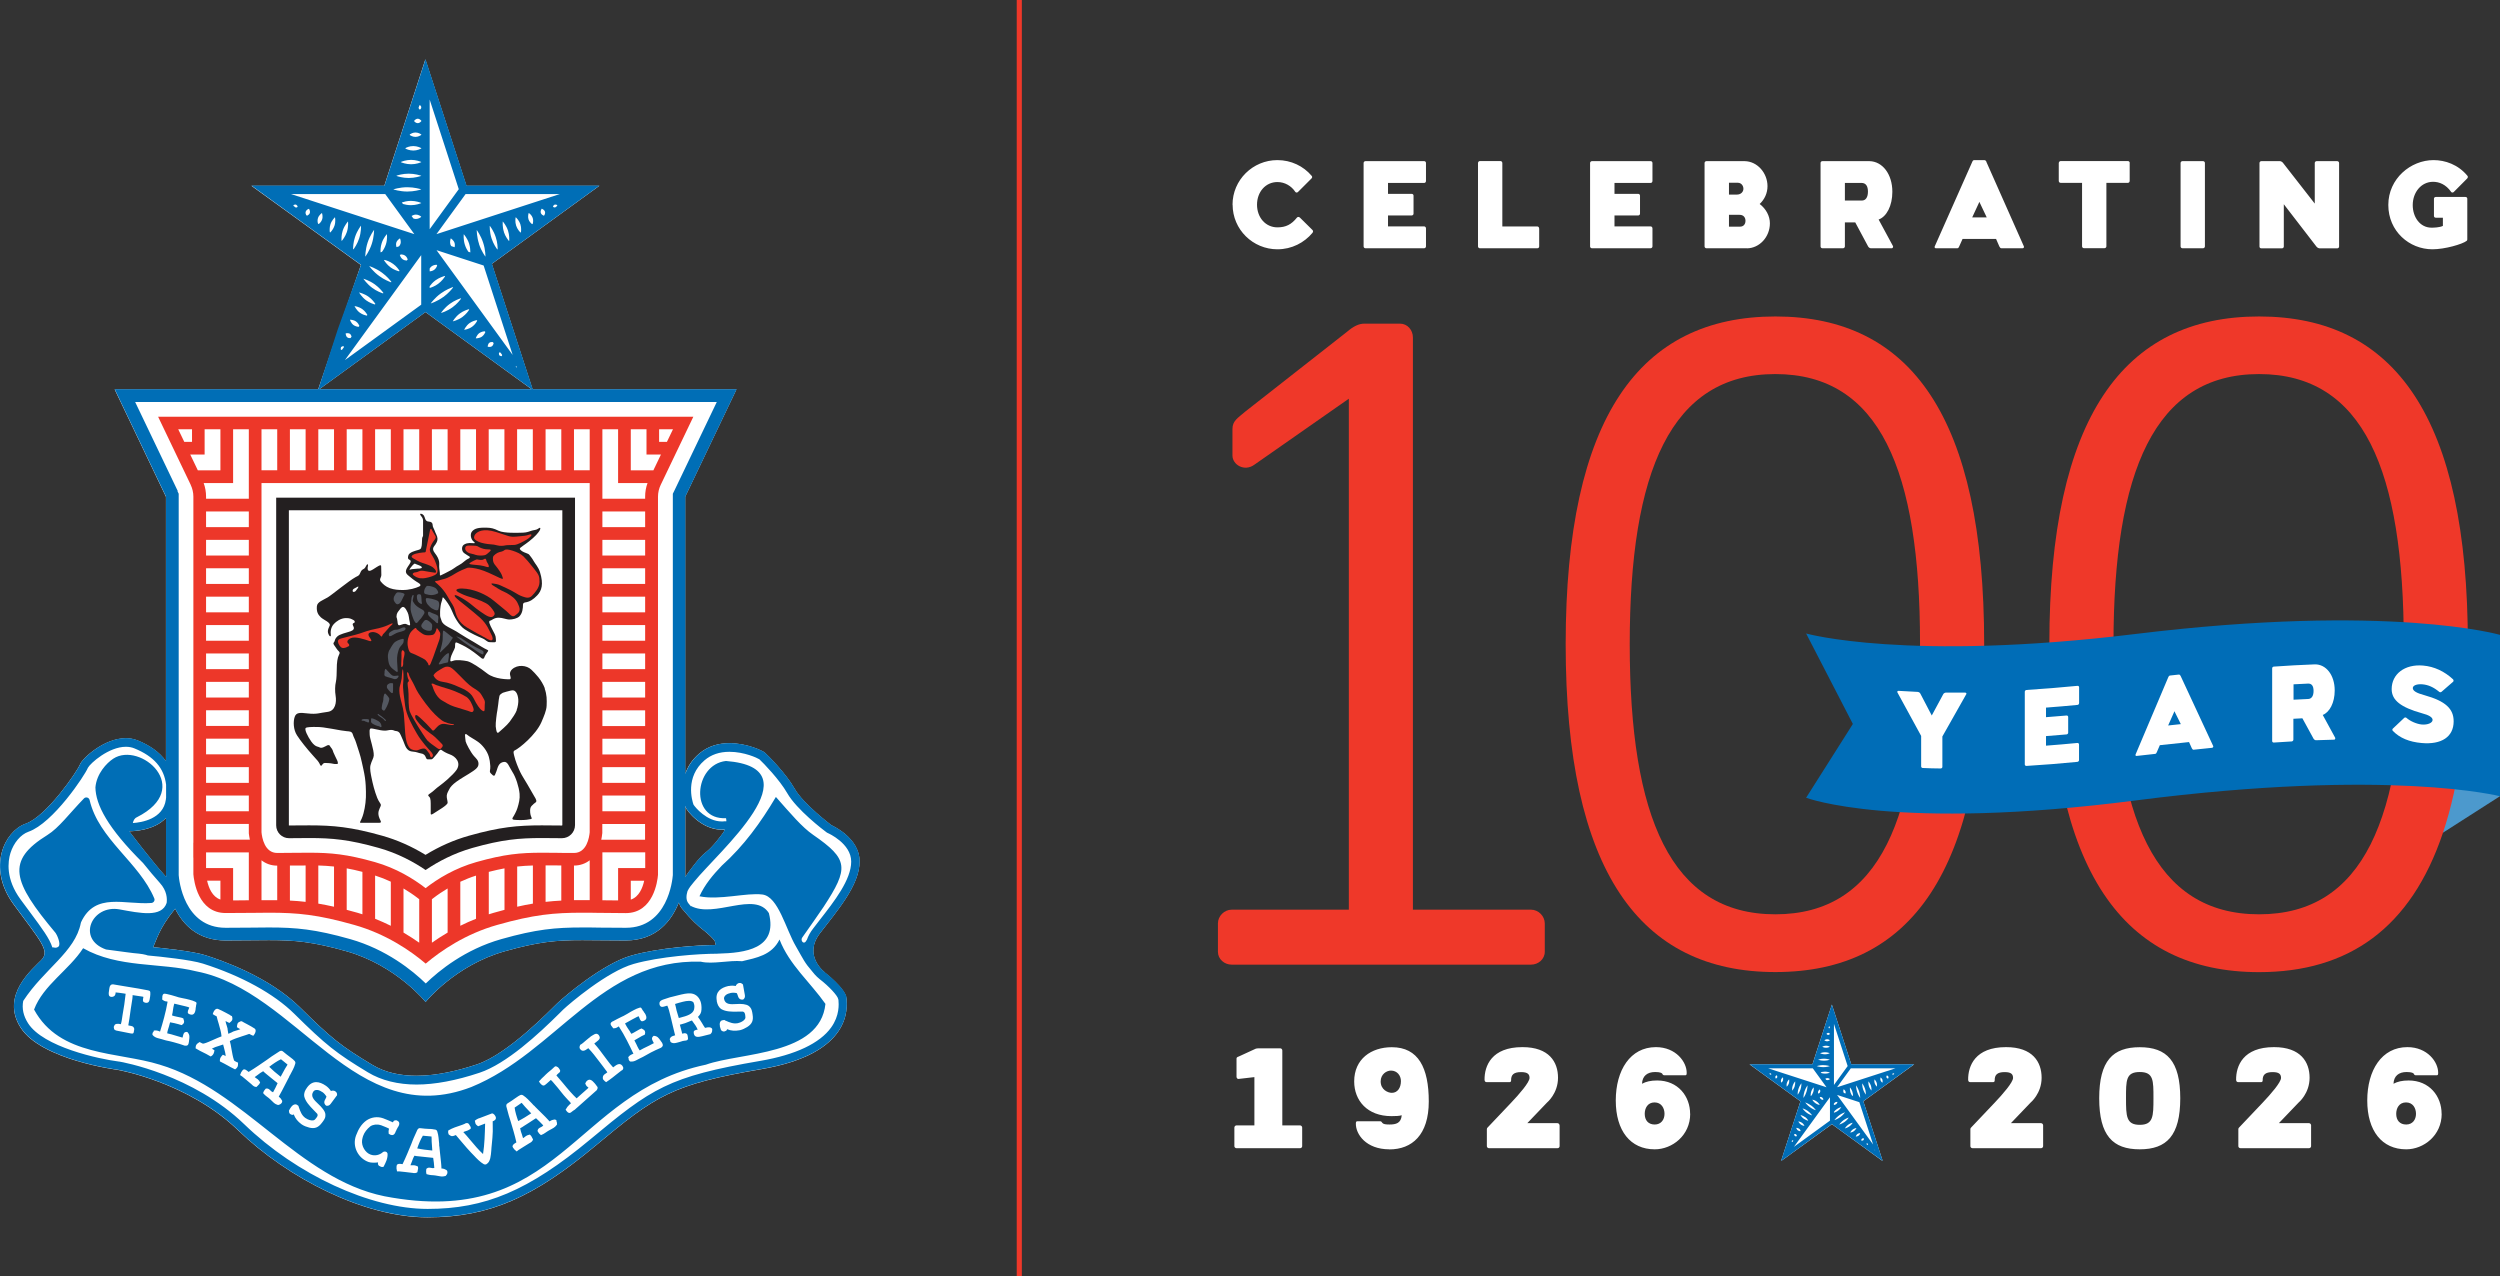 <?xml version="1.0" encoding="UTF-8"?><svg id="Layer_2" xmlns="http://www.w3.org/2000/svg" viewBox="0 0 313.38 160"><rect x="0" y="0" width="313.38" height="160" fill="#333333" stroke="none"/><g id="Layer_1-2"><path d="M103.39,121.89s-2.77-2.07-.62-4.89c2.16-2.82,4.98-6.03,4.98-9.02s-3.53-4.53-3.53-4.53c0,0-3.52-2.64-4.62-4.58s-3.35-4.18-3.74-4.53c-.25-.22-2.22-1.18-4.43-1.18-1.29,0-2.65.33-3.8,1.32-.92.79-1.45,1.67-1.74,2.54v-34.76l6.43-13.46h-25.56l-5.11-15.72,13.48-9.79h-16.66l-5.15-15.85-5.15,15.85h-16.66l13.73,9.93-5.36,15.59H14.37l6.43,13.46v33.15c-.82-1.15-2.05-1.99-3.55-2.6-.49-.2-.99-.28-1.49-.28-2.72,0-5.44,2.53-5.73,3.28-.35.88-4.18,6.51-6.82,7.44-2.64.92-4.89,5.5-1.5,10.12,3.39,4.62,4.58,5.81,3.48,6.95-1.1,1.14-5.19,4.45-2.6,8.5,2.6,4.05,12.15,5.28,12.15,5.28,0,0,8.8,1.5,15.1,7.57,6.29,6.07,15.85,10.92,23.72,10.92s13.43-2.6,21.04-8.94c7.61-6.34,9.55-7.7,20.86-9.64,11.31-1.94,10.74-7.62,10.65-8.85-.09-1.23-2.73-3.26-2.73-3.26ZM53.33,39.12h0l13.31,9.67h-23.54s-3.08,0-3.08,0l13.31-9.67ZM16.26,104.2c.43,0,3.04-.07,4.55-1.66v7.22s0,.06.01.17c0,0,0,0,0,0-1.62-1.78-4.17-5.13-4.57-5.65,0-.03,0-.05,0-.07ZM79.14,119.78c-3.56,1.01-8.41,5.15-9.29,5.99-.88.84-6.12,6.34-10.08,7.66-2.26.75-4.95,1.42-7.57,1.42-1.96,0-3.89-.38-5.55-1.38-3.87-2.33-5.06-3.26-9.02-7.17-3.96-3.92-9.95-5.94-11.88-6.56-1.57-.5-5.22-.88-6.55-1.01.36-.76.75-2.37,2.64-4.67.05-.06.08-.12.11-.16,1,2.01,2.86,3.99,6.33,3.99,2.21,0,3.92-.04,5.42-.04,3.24,0,5.49.19,9.75,1.4,6.23,1.77,9.9,6.35,9.9,6.35,0,0,3.67-4.58,9.9-6.35,4.26-1.21,6.51-1.4,9.75-1.4,1.5,0,3.2.04,5.42.04,3.91,0,5.78-2.52,6.67-4.76.08.26.2.52.39.75,1.19,1.45,1.98,2.16,2.77,2.77.5.39,1.02.89,1.34,1.28.04.17.08.34.13.53-2.2.01-7.1.33-10.58,1.32ZM90.73,104.28c-.42.6-1.41,1.92-2.25,2.56-.86.66-2.1,2.39-2.6,3.11.01-.12.02-.19.02-.19v-8.71c.03.1.06.17.07.21.12.33,1.94,2.75,4.52,2.75.12,0,.23,0,.35-.02-.04.1-.07.2-.12.3Z" style="fill:#fff;"/><path d="M64.78,89.02c-.14.4-.55.99-.89,1.45-.34.46-1.2,1.18-1.37,1.33-.16.15-.23-.02-.26-.09-.03-.07-.08-.27-.12-.65-.04-.37.15-1.81.21-2.04.05-.23.17-1.3.17-1.3,0,0,.05-.33.09-.5.04-.16.34-.34.42-.38.08-.04.71-.21,1.02-.28.31-.07.47,0,.63.2.16.2.26.55.29.92.03.38-.06.94-.21,1.34h0ZM52.59,71.27c-.12,0-.32.01-.56.04-.24.02-.47.03-.61.09-.14.06-.08-.02-.06-.08.02-.06.24-.32.36-.46,0,0,.11-.11.19-.18.08-.07.22.03.22.03,0,0,.14.06.39.15.25.09.37.2.36.28,0,.08-.17.12-.29.13h0ZM51.35,78.38c-.14.04-.38-.18-.55-.18-.29-.01-.59.18-.75.18-.11,0-.16-.07-.2-.26-.01-.08-.03-.34-.08-.55-.03-.13-.07-.16-.07-.26,0-.42.19-.62.29-.75.11-.15.32-.48.53-.48.18,0,.32.22.41.37.08.14.27.45.32.87.05.53.26,1.02.1,1.07h0ZM44.58,74.09c-.08.09-.28.15-.34.08-.05-.07-.1-.27.21-.42.35-.17.42-.25.47-.21.05.04-.16.34-.34.55h0ZM68.32,86.34c-.45-1.17-1.21-1.9-1.71-2.39-.59-.57-1.73-.68-2.42-.05-.15.14-.27.35-.27.58,0,.21.25.66-.06.67-.17,0-1.83.02-2.79-.73-.89-.7-2-1.43-2.49-1.54-.48-.1-1.38-.21-1.77-.05s-.39.05-.34-.26c.08-.52.5-1.14.56-1.4.04-.21-.02-.49.08-.61.04-.05.14-.04.31.05.26.15.68.27,1.47.79.75.49,1.21.92,1.49,1.12.06.04.24.12.31-.06.1-.29.32-.61.45-.78.05-.08.14-.14-.09-.24-.32-.13-.98-.55-1.66-.96-.62-.37-1.26-.72-1.72-1.03-1.12-.77-2.15-.98-2.33-1.67-.05-.2-.16-.37-.17-.59-.02-.77.03-.95.06-1.22.04-.41.21-.69.24-.99.01-.13.06-.13.19.02.23.25.73.92.96,1.51.29.75.91,1.89,1.61,2.36.7.48,1.82.98,2.11,1.09.66.26.66.54,1.09.54.15,0,.61.04.68-.02.1-.1.04-.21.04-.48,0-.31-.2-.66-.43-1.08-.34-.63-.53-1.09-.27-1.12.18-.02.47-.38,1.08-.37.41,0,1.01.23,1.28.23.46,0,1.02-.12,1.3-.4.39-.41.44-.99.45-1.5,0-.15.16-.23.26-.24.6-.09,1.03-.37,1.53-.9.54-.57.81-1.36.34-2.89-.2-.65-.61-1.06-.79-1.39-.21-.39-.4-.58-.55-.79-.12-.18-.61-.25-.9-.45-.24-.17-.43-.32-.15-.49.42-.34.78-.51,1.51-1.16.62-.55.85-.97.87-1.02.04-.08.1-.27-.02-.27-.1,0-.25.22-.59.27-.82.13-.75.35-1.87.35-.17,0-2.01.09-2.71-.25-.62-.31-.95-.36-1.38-.38-1.23-.05-1.6.13-1.89.41-.38.37-.17,1.08.13,1.31.1.07.31.25,0,.22-.78-.08-1.05.08-1.23.21-.28.21-.29.79.08,1.05.31.22.44.29.64.41.08.05.1.18-.12.27-.44.19-.66.54-1.17.8-.44.22-.75.54-1.3.79-.15.07-.73.4-.97.49-.04.01-.15.08-.14-.06.03-.26-.09-.72-.09-1.03,0-.42.12-.85-.55-1.7-.46-.58-.06-.83.09-1.08.07-.12.26-.38.25-.7-.01-.37-.22-.6-.38-1.08-.08-.23-.24-.42-.23-.67,0-.08-.04-.2-.09-.25-.11-.12-.28-.15-.42-.16-.45-.01-.44-.53-.57-.72-.09-.13-.23-.26-.41-.26-.11,0-.1.09.01.24.29.37.29.43.28.9-.01.44,0,1.16,0,1.61,0,.11-.1.14-.12.36-.04.54,0,.79-.1,1.1-.04.14-.06.24-.38.33-.31.09-1.12.27-1.24.67-.1.34-.07.47.14.56.36.14-.02.57-.18.82-.18.28-.49.73-.03,1.1.46.38.66.56,1.12.85.17.11.73.37.31.58-.43.2-1.24.46-2.13.44-.43,0-1.01-.03-1.56-.23-.54-.2-.88-.54-1.04-.73-.06-.07-.18-.17-.18-.34,0-.16.16-.36.16-.57,0-.53-.02-.95-.02-1.07,0-.11-.01-.14-.09-.16-.09-.02-.42.19-.5.24-.24.13-.62.46-.89.46-.27,0-.23-.38-.19-.55,0,0,.07-.27-.04-.27-.14,0-.21.38-.42.54-.11.08-.24.12-.34.25-.1.12-.13.27-.23.45-.11.21-.34.27-.48.35-.94.52-2.91,2.18-3.53,2.56-.58.35-1.31.56-1.35,1.11-.06.69.14,1.04.49,1.38.36.34,1.26.65,1.12,1.03-.13.36-.43.71-.04,1.29.12.13.2.04.18-.08-.07-.46,0-1,.4-1.42.26-.28.83-.72,1.49-.72.5,0,.61.07.97.26.11.06.23.26.06.33-.36.14-.08.38-.04.59.06.32-.28.45-.71.57-.99.29-1.29.38-1.57.81-.12.18-.08.35-.25.53-.07.07.01.24.12.38.28.37.24.41.54.71.12.12.13.21,0,.45-.18.35-.27.93-.27,1.82,0,.34-.02,1.21-.11,1.56-.11.43-.13,1.16-.03,1.74.13.79-.02,1.89-1.02,2.01-1.02.12-1.3.33-2.5.19-.92-.1-1.41-.15-1.61.43-.2.58-.18,1.6.29,2.32.42.66,1.27,1.72,1.95,2.47.68.74.71.79.86,1.05.08.15.1.28.21.29.14,0,.15-.33.48-.35.2,0,.7.02,1.03.1.19.05.35.03.51.03.12,0,.1-.21,0-.44-.09-.22-.42-.83-.48-1.02-.12-.42-.23-.5-.37-.69-.06-.08-.08-.22-.25-.22-.21,0-.57.34-.93.34-.13,0-.23-.1-.49-.16-.19-.05-.46-.24-.73-.62-.47-.67-.89-1.54-.69-1.71.13-.11.74-.13,1.39-.12.47,0,1,.07,1.9.23,1.1.2,1.36.25,1.87.3.3.03.63,0,.74.42.08.3.28.6.4,1,.29.96.51,1.44.73,2.49.1.48.28,1.19.38,1.87.11.72.12,1.44.13,1.79.03.95-.08,1.89-.31,2.74-.12.47-.32.87-.42,1.06-.03.05,0,.11.07.11.49,0,2.22,0,2.35,0,.19,0,.24-.09.14-.27-.21-.42-.27-.65-.27-.92,0-.46.32-.84.31-1.04,0-.18-.25-.38-.45-.88-.34-.86-.56-1.74-.74-2.64-.07-.38-.22-1.02-.11-1.47.14-.55.39-.87.41-1.2.04-.76-.51-2.13-.51-2.63,0-.26-.03-.51.01-.63.07-.19.14-.18.77-.04.44.1.81.17,1.15.17.28,0,.5-.1.77-.09.3,0,.38.12.54.13.57.03.61.48.82.9.41.86.43,1.63,1.36,1.69.45.03.73.18.94.21.4.05.58.23.67.5.04.11.1.25.24.26.13,0,.27,0,.42,0,.22,0,.3-.21.51-.42.19-.19.37-.46.47-.6.13-.17.23-.24.37-.13.16.13.58.38.99.52.75.26,1.46,1.04.86,1.95-.21.31-.67.77-1.15,1.2-.73.65-1.32,1.02-1.51,1.22-.2.19-.52.45-.7.56-.18.11-.29.21-.06.4.2.16.18.67.18,1.3,0,.52,0,.77,0,.82s.03.18.3,0c.61-.41,1.82-1.07,1.82-1.39,0-.26-.13-.54-.11-.88.02-.32.23-.62.34-.85.1-.21.38-.55.9-.92.51-.37,1.22-.77,1.5-.95.81-.51,1.24-.78,1.24-1.26,0-.46-.28-.66-.57-.99-.42-.48-.99-1.58-1.04-1.83-.04-.21-.06-.57-.08-.74-.02-.21.11-.23.22-.13.39.33.92.57,1.42.93.49.35,1.13,1.08,1.35,1.88.09.32.15.63.18,1.15.03.53-.15.64.02.86.11.15.2.17.28.28.07.09.25.08.27,0,.04-.13.14-.32.2-.49.18-.55.29-1.08.93-1.17.49-.07.62.55,1.08,1.27.42.64.81,1.86.89,2.72.06.64-.09,1.2-.27,1.79-.11.38-.43.97-.59,1.2-.12.18.03.25.15.27.12.02.57.04.83.04.6,0,1.04-.07,1.25-.12.07-.02.22,0,.12-.22-.1-.21-.17-.45-.17-.85,0-.5.24-.63.32-.71.05-.05.17-.19.36-.31.2-.12.08-.4-.17-.79-.22-.36-.51-.91-.83-1.44-.35-.6-.72-1.16-.92-1.58-.25-.53-.61-1.39-.76-2.06-.07-.31-.15-.55.05-.64.63-.29,2.67-1.97,3.36-3.54.31-.72.64-1.48.66-2.07.03-.73.04-1.4-.26-2.19h0ZM72.08,62.38h-37.46v41.08c0,.89.72,1.61,1.61,1.61h.01c1.05,0,2.22-.02,2.53-.02,2.87,0,5,.19,8.71,1.24,2.34.66,4.31,1.71,5.87,2.77,1.56-1.06,3.53-2.1,5.87-2.77,3.71-1.05,5.84-1.24,8.71-1.24.28,0,1.47,0,2.5.02h.01c.9,0,1.64-.73,1.64-1.64v-41.05h0ZM70.49,63.97v39.46s-.02.05-.05.05c-1.04,0-2.24-.02-2.52-.02-3.01,0-5.25.2-9.14,1.3-1.88.53-3.71,1.34-5.44,2.4-1.73-1.06-3.55-1.87-5.43-2.4-3.89-1.1-6.13-1.3-9.14-1.3-.24,0-.94,0-1.72.01h-.84v-39.51h34.29" style="fill:#231f20;"/><path d="M23.9,60.77c.22.46.34.97.34,1.48v43.4h-.01v1.85h.01v2.09c.07.81.57,4.86,4.05,4.86,1.2,0,2.25-.01,3.2-.02h.14c.75,0,1.43-.02,2.08-.02,3.59,0,6.1.23,10.69,1.53,3.96,1.12,7.03,3.21,8.96,4.85,1.94-1.63,5-3.73,8.97-4.85,4.59-1.3,7.1-1.53,10.69-1.53.62,0,1.27,0,2.01.02h.21c.95.01,2,.03,3.2.03,3.47,0,3.98-4.02,4.04-4.79v-47.41c0-.51.12-1.02.34-1.48l4.09-8.54H19.82s4.09,8.54,4.09,8.54ZM79.07,112.77v-2.37h1.68c-.19.88-.64,2.03-1.68,2.37ZM80.87,108.81h-3.39v4.06c-.71,0-1.36-.01-1.97-.02v-6.01h5.37v1.97ZM80.87,101.69h-5.36v-1.97h5.36v1.97ZM80.87,98.13h-5.36v-1.97h5.36v1.97ZM80.87,94.57h-5.36v-1.97h5.36v1.97ZM80.87,91.01h-5.36v-1.97h5.36v1.97ZM80.87,87.44h-5.36v-1.97h5.36v1.97ZM80.87,83.88h-5.36v-1.97h5.36v1.97ZM80.87,80.32h-5.36v-1.97h5.36v1.97ZM80.87,76.76h-5.36v-1.97h5.36v1.97ZM80.87,73.2h-5.36v-1.97h5.36v1.97ZM80.87,69.64h-5.36v-1.97h5.36v1.97ZM80.87,66.08h-5.36v-1.97h5.36v1.97ZM82.63,53.81h1.73l-.76,1.58h-.98v-1.58ZM79.07,53.81h1.97v3.17h1.81l-.95,1.98h-2.83v-5.15ZM75.51,53.81h1.97v6.74h3.69c-.2.54-.3,1.12-.3,1.7v.27h-5.36v-3.57h0v-5.14ZM75.5,104.47v-.07s0-.07,0-.07v-1.04h5.36v1.97h-5.49c.05-.25.1-.51.12-.78ZM38.31,113.05c-.66-.08-1.31-.13-1.97-.16v-4.39c.27,0,.54,0,.79,0h.06c.4,0,.76,0,1.12-.01v4.57ZM41.87,113.66c-.69-.16-1.35-.28-1.97-.39v-4.78c.67.02,1.32.06,1.97.13v5.04ZM45.43,114.61c-.2-.06-.4-.13-.61-.19-.48-.13-.92-.26-1.36-.37v-5.2c.61.11,1.25.25,1.97.44v5.32ZM48.99,116.05c-.62-.31-1.28-.6-1.97-.88v-5.42c.67.21,1.33.47,1.97.77v5.52ZM52.55,118.17c-.6-.42-1.26-.85-1.97-1.27v-5.53c.61.37,1.21.76,1.79,1.21l.18.14v5.45ZM56.11,116.9c-.71.42-1.38.85-1.97,1.27v-5.45l.18-.14c.58-.45,1.18-.84,1.79-1.21v5.53ZM59.67,115.17c-.69.27-1.35.57-1.97.88v-5.52c.65-.3,1.3-.56,1.97-.77v5.42ZM63.24,114.05c-.43.11-.88.23-1.35.37-.21.06-.41.13-.62.19v-5.32c.72-.18,1.36-.33,1.97-.44v5.2ZM66.8,113.27c-.63.1-1.28.23-1.97.39v-5.04c.65-.07,1.3-.11,1.97-.13v4.78ZM70.36,112.89c-.66.03-1.31.09-1.97.16v-4.57c.33,0,.66,0,1.02,0h.16c.25,0,.52,0,.79.01v4.39ZM73.92,112.83c-.32,0-.62,0-.92,0-.36,0-.71,0-1.05,0v-4.33h0c.76,0,1.42-.24,1.97-.66v4.99ZM73.92,104.32c-.06.68-.38,2.6-1.97,2.6-.89,0-1.66,0-2.36-.02h-.16c-.54,0-1.03-.01-1.5-.01-2.7,0-4.71.18-8.21,1.17-2.68.76-4.83,2.07-6.37,3.27-1.54-1.19-3.69-2.51-6.37-3.27-3.5-.99-5.51-1.17-8.21-1.17-.5,0-1.02,0-1.6.01h-.06c-.7,0-1.47.02-2.36.02-1.58,0-1.91-1.92-1.97-2.6v-43.77h41.14v43.78ZM71.95,53.81h1.97v5.14h-1.97v-5.14ZM68.39,53.81h1.97v5.14h-1.97v-5.14ZM64.82,53.81h1.97v5.14h-1.97v-5.14ZM61.26,53.81h1.97v5.14h-1.97v-5.14ZM57.7,53.81h1.97v5.14h-1.97v-5.14ZM54.14,53.81h1.97v5.14h-1.97v-5.14ZM50.58,53.81h1.97v5.14h-1.97v-5.14ZM47.02,53.81h1.97v5.14h-1.97v-5.14ZM43.46,53.81h1.97v5.14h-1.97v-5.14ZM39.9,53.81h1.97v5.14h-1.97v-5.14ZM36.34,53.81h1.97v5.14h-1.97v-5.14ZM32.78,53.81h1.97v5.14h-1.97v-5.14ZM32.78,107.84c.55.43,1.21.67,1.97.67v4.33c-.34,0-.69,0-1.05,0-.3,0-.61,0-.92,0v-4.99ZM27.63,112.76c-1.02-.34-1.47-1.47-1.67-2.37h1.67v2.37ZM31.19,112.85c-.61,0-1.26.01-1.97.02v-4.06h-3.39v-1.3s0-.26,0-.26h0v-.4h5.36v6.01ZM31.32,105.25h-5.49v-1.97h5.36v1.19c.03.27.08.53.13.78ZM31.19,67.67v1.97h-5.36v-1.97h5.36ZM25.83,66.08v-1.97h5.36v1.97h-5.36ZM31.19,71.23v1.97h-5.36v-1.97h5.36ZM31.19,74.79v1.97h-5.36v-1.97h5.36ZM31.19,78.35v1.97h-5.36v-1.97h5.36ZM31.19,81.91v1.97h-5.36v-1.97h5.36ZM31.19,85.47v1.97h-5.36v-1.97h5.36ZM31.19,89.03v1.97h-5.36v-1.97h5.36ZM31.19,92.59v1.97h-5.36v-1.97h5.36ZM31.19,96.16v1.97h-5.36v-1.97h5.36ZM31.19,99.72v1.97h-5.36v-1.97h5.36ZM29.22,53.81h1.97v5.92h0v2.79h-5.36v-.27c0-.58-.1-1.15-.3-1.7h3.69v-6.74ZM25.66,53.81h1.97v5.15h-2.83l-.95-1.98h1.8v-3.17ZM24.07,55.39h-.97l-.76-1.58h1.73v1.58Z" style="fill:#ed3729;"/><path d="M60.12,86.8c-.2-.21-.46-.37-.92-.66-.46-.29-1.15-1.02-1.58-1.46-.43-.44-.91-.92-1.16-1.03-.25-.1-.54-.15-.9.06,0,0-.83.46-1.02.67-.19.21-.22.27-.17.35.05.08.29.63,1.08.73.79.11,1.49.39,1.92.59.43.2,1.54.55,1.98,1.45.44.9.79,1.32.94,1.45.15.13.35.28.42.16.07-.11.03-.5.05-.72.02-.22.07-.45-.08-.72-.15-.27-.37-.68-.57-.89Z" style="fill:#ed3729;"/><path d="M58.68,69.27c.21.12.43.12.68.2,0,0,.43.18.84.17.41,0,.67-.03.85-.2.18-.17.51-.39.46-.5-.05-.1-.18-.05-.6-.09-.42-.04-.85-.25-.95-.32-.1-.07-.24-.13-.65-.13-.4,0-.89-.1-.98.21-.09.32.14.54.35.66Z" style="fill:#ed3729;"/><path d="M43.08,81.23c.41-.05.4-.15.56-.19.18-.05.18-.24.03-.37-.26-.21-.11-.49.32-.68.55-.24,1.74.16,2.25.34.51.17.26-.18.17-.32-.1-.14-.47-.59.04-.74.52-.16,1.09.19,1.26.44.1.15.18.06.2,0,.07-.2.16-.26.33-.44.21-.22.59-.67.59-.67.61-.53.47-.57-.16-.26-.36.17-.94.38-1.71.52-.65.11-1.36.39-1.89.56-.53.18-1.88.48-2.33.62-.13.04-.3.1-.35.23-.08.19.03.52.32.83.08.08.23.15.39.13Z" style="fill:#ed3729;"/><path d="M60.79,70.04c-.09,0-.22.17-.47.15,0,0-.19.01-.38-.04-.18-.06-.28,0-.51.11-.23.1-.47.27-.47.27,0,0-.3.14.05.21.35.07.85.07,1.18.13.33.05.68.14.74.17.06.03.27.07.31.05.04-.02.07-.2-.08-.43-.15-.23-.18-.31-.2-.43-.02-.12-.08-.19-.17-.2Z" style="fill:#ed3729;"/><path d="M54.59,73c.1.07.94.73,1.48,1.71.54.98.79,1.13.95,1.8.17.68.46,1.52,1.53,2.16,1.07.64,1.43.81,1.9,1.07.47.26.99.6,1.18.52.2-.07.15-.41-.08-.8-.23-.39-.44-1.19-1.42-2.06-.98-.87-2.28-1.87-2.6-2.14-.32-.26-.62-.52-.52-.64.1-.11.64.23.94.38.3.16.98.63,1.34.95.36.32,1.53,1.18,1.92,1.32.39.15.52.08.68-.08.16-.16.19-.36-.15-.8-.34-.44-.49-.66-1.39-1.05-.9-.39-1.74-.56-2.2-.77-.46-.21-1.15-.49-.89-.68.26-.19,1.08-.12,1.67,0,.59.12,1.91.53,2.99,1.43,1.08.9,1.44,1.16,1.78,1.49.34.33.56.6.9.32.34-.27.7-.47.46-1.13-.24-.66-.52-.99-1.12-1.4-.6-.42-.97-.46-1.51-.82-.54-.36-.62-.36-.72-.45-.11-.09-.19-.23.07-.19.25.05.56.05,1,.26.44.22,1.17.52,1.64.81.48.29.68.42,1.1.57.42.15.83.26,1.18-.11.35-.38.93-.98.93-1.73,0-.75-.09-.89-.72-1.69-.64-.8-.96-1.18-1.3-1.51-.34-.32-.83-.54-1.36-.71-.53-.17-.87-.2-1.03-.06-.16.14-.43.2-.65.25-.22.05-.74.39-.77.62-.03.23-.05.64.28,1.01.32.38.75,1,.82,1.22s.21.5.09.49c-.13,0-.55-.2-.89-.37-.34-.17-1.3-.62-1.97-.81-.67-.19-1.34-.27-1.58-.19-.24.08-1.03.43-1.34.62,0,0-1.01.66-1.56.77-.55.12-.71.24-.95.24s-.19.06-.09.13Z" style="fill:#ed3729;"/><path d="M59.98,67.91c.38.17,1.06.29,1.42.31.36.02.66.06.96.15.3.09.8.05.96,0,.16-.05.74-.04,1.15-.06.41-.02,1.14-.43,1.5-.64.37-.21.73-.56.64-.65-.1-.09-.33.02-.5.07-.16.05-.37.09-1.34.17-.96.08-.91-.05-2.59-.57-1.68-.52-2.3,0-2.49.16,0,0-.21.16-.26.43-.05.27.16.45.54.62Z" style="fill:#ed3729;"/><path d="M51.76,69.97c.17.09.79.48,1.18.59.39.11,1.12.38,1.3.54.18.15.44.38.41.57-.02.19-.12.12-.26.1-.14-.02-.85-.12-1.12-.18-.27-.06-.57-.08-.77.03-.21.12-.48.13-.56.15-.08.02-.33.16-.12.33.2.17.6.4.98.39,0,0,.33.05.93-.12.6-.17,1.06-.33,1.11-.69.05-.36-.05-.73-.32-1.39-.27-.66-.76-1.1-.62-1.57.13-.47.48-.94.48-.94,0,0,.35-.35.21-.57-.14-.22-.35-.58-.4-.68-.05-.1-.1-.26-.19-.24-.09.02-.1.24-.14.4-.03.16-.43,2.08-.46,2.25-.03.17-.01.29-.16.3-.15,0-1.12.09-1.45.3-.33.21-.17.34,0,.44Z" style="fill:#ed3729;"/><path d="M50.61,89.33c.07.63.13,1.99.18,2.56.05.57.19,1.84.86,2.07.68.23.79.02,1.08-.06.29-.08.56-.16.78.16s.37.43.38.56c.01.13.13.48.3.26.17-.22.04-.42-.22-.71-.26-.29-1.13-1.2-1.72-2.22-.59-1.02-1.34-2.37-1.47-3.5-.13-1.13-.32-2.19-.24-2.82.08-.63.03-1.71-.05-1.73-.07-.02-.14,1.14-.14,1.14-.03.14-.1.58-.21.9-.11.33-.1.84,0,1.35.1.51.39,1.41.46,2.03Z" style="fill:#ed3729;"/><path d="M50.54,83.28c0-.24-.02-.49.07-.82.09-.33.14-.63.07-.76-.07-.14-.21-.25-.28-.16-.07.09-.08.34-.08.34,0,0,.02.39,0,.78-.02.39-.05.89,0,.95.06.06.2-.08.21-.32Z" style="fill:#ed3729;"/><path d="M58.43,87.34c-.51-.34-1.61-.79-2.09-.94-.47-.15-1.45-.43-1.68-.53-.23-.09-.38-.22-.51-.18-.13.04,0,.18.06.32.05.14.37,1.33,1.21,1.8.36.2.9.57,1.5.76.6.19,1.52.46,1.72.53.2.07.49.22.6.13.11-.09.21-.19.07-.56-.14-.37-.38-1-.88-1.34Z" style="fill:#ed3729;"/><path d="M51.23,85.24c.07.11,0,.2-.08.25-.08.05-.06.34-.03.55.03.21.08.42.09.95,0,.53-.01,1.71.15,2.18.17.47.83,1.55,1.03,1.88.21.33,1,1.59,1.2,1.79.2.21.86.7,1.01.79.15.09.45.43.68.19.23-.24.32-.38.05-.63-.27-.25-.71-.77-1.12-1.06-.4-.29-1.17-.85-1.6-1.36-.43-.52-.52-.66-.56-.87s.03-.38.32-.17c.28.21.86.77,1.11,1.03.25.26.62.67.62.67,0,0,.14.28.34.07s.5-.57.7-.65c.2-.09.39-.18.89-.06.5.12.8.11.85.07.05-.05.01-.09-.14-.09-.15,0-.95-.15-1.4-.5-.45-.35-1.11-.91-1.97-2.06-.85-1.15-1.11-1.57-1.38-2.18-.28-.61-.68-1.21-.72-1.42-.04-.21-.11-.34-.2-.34s-.02.32,0,.48c.03.21.09.37.16.48Z" style="fill:#ed3729;"/><path d="M52.08,82.07c.57.29,1.17.54,1.3.72.13.18.29.34.31.46.01.12.02.14.07.15.05.01.09.04.21-.19.11-.23.54-1.36.72-1.93.18-.57.38-.99.43-1.25.04-.26.13-.62,0-.8-.13-.19-.24-.4-.29-.44-.05-.04-.11-.04-.12.04,0,.08-.15.7-.5.76-.35.06-.77.09-1.08-.05-.3-.14-.77-.54-.88-.64-.11-.1-.04-.21-.17-.18-.13.03-.59.48-.67.65-.14.27-.46.96-.26,1.79.19.82.36.62.93.91Z" style="fill:#ed3729;"/><path d="M55.01,83.26c-.09-.04.39-.71.57-.91.19-.2.49-.51.66-.47.1.02-.03.92-.07,1.1-.02.09-.31.1-.55.16-.26.07-.48.19-.62.12h0ZM55.3,81.67c.17-.18.67-.67.82-.8.11-.09.43-.6.63-.89.04-.07-.12-.15-.18-.19-.24-.17-.87-.77-.99-.74-.11.03-.07.85-.09,1.15-.02.27-.17.92-.27,1.25-.11.36-.08.4.09.22h0ZM57.15,79.74s.45.38.94.74c.37.27.77.52.95.65.42.3,1.09.77,1.39.88.19.07.18-.12.18-.27,0-.12-.21-.24-.35-.3-.25-.11-.86-.42-1.4-.75-.51-.32-.95-.66-1.08-.72-.29-.12-.63-.22-.63-.22h0ZM49.36,75.26c.05.14.16.26.26.39.11.14.35.15.55-.1.2-.25.39-.76.52-.96.15-.24-.51-.34-.78-.34s-.35.29-.46.44c-.11.14-.13.43-.08.56h0ZM51.59,74.93c-.04.18-.15,1.1-.12,1.49.04.39.36,1.25.4,1.3.04.05.17.35.28.38.12.02.24-.12.28-.19.12-.19.33-.34.42-.5.09-.17.37-.47.36-.63-.03-.26-.17-.31-.5-.49-.33-.19-.63-.39-.8-.67-.12-.19-.18-.25-.17-.41s.17-.56.08-.62c-.1-.06-.18.15-.23.33h0ZM52.47,74.49c-.1-.01-.18.1-.2.18-.05.17.03.59.14.75.15.21.54.42.47.16-.06-.22-.02-.62-.1-.95-.05-.18-.21-.13-.31-.14h0ZM53.42,75c-.12.12.02.59.18.76.16.18.43.48.6.54s.4.29.7.17c.07-.03.3-.92,0-1.13-.29-.2-1.38-.45-1.49-.34h0ZM53.93,76.73c-.27-.15-.32.06-.27.26.05.22.19.28.35.46.16.17.49.38.57.5.06.09.34.28.33.08-.03-.33.15-.73-.07-.89-.22-.16-.51-.19-.91-.4h0ZM53.52,77.73c-.23-.08-.36.09-.48.27-.12.18-.32.36-.19.6.13.24.37.33.57.41.2.08.67.13.71-.1.04-.26.08-.57,0-.69-.08-.12-.37-.41-.6-.49h0ZM53.45,74.49c.13.05.46.12.73.1.31-.02.56-.13.69-.2.18-.1-.09-.52-.26-.66-.14-.12-.68-.31-1.01-.29-.15,0-.2.14-.26.21-.1.11-.23.48-.15.7.03.1.17.11.27.15h0ZM45.37,90.19s-.12.13.02.15c.14.03.26,0,.3.04.04.04.11.07.22.09.11.02.1.06.12.06.02,0,.23.09.23-.05,0-.28.01-.33-.24-.34-.1,0-.5-.04-.65.05h0ZM46.52,90.32s-.08.22.15.37c.23.16.57.3.7.32.13.02.17.02.21.06.04.04.07.08.15.08s.11-.06.08-.19c-.03-.13-.07-.38-.37-.56-.3-.18-.51-.27-.64-.31-.13-.04-.26-.08-.28.01-.02.09,0,.21,0,.21h0ZM47.45,89.7s.2.16.34.24c.14.09.26.18.32.25.06.07.16.21.22.19.06-.02.08-.09-.06-.22-.14-.13-.44-.37-.44-.37l-.28-.19s-.12-.14-.2-.09c-.08.05.11.19.11.19h0ZM48.06,87.58s0,.2-.05.37c-.06.16-.1.33-.11.41,0,.08-.1.44-.02.55s.25.27.38.07c.13-.2.36-.65.39-.78.04-.13.21-.53.12-.7-.09-.16-.27-.37-.34-.43-.07-.06-.06-.14-.19-.12-.13.02-.19.62-.19.62h0ZM48.75,85.7s-.21.1-.24.25c-.03.14-.03.25.06.37.09.12.24.31.31.37.07.06.19.21.28.19.09-.01.11-.06.11-.44,0-.37,0-.65,0-.65,0,0,.04-.14-.08-.15-.13-.01-.3-.04-.44.06h0ZM48.2,84.18s.02.12,0,.22c-.02.1-.06.3.12.38.18.09.3.09.47.15.17.06.39.1.49.15.1.06.32.08.45,0,.12-.08.25-.27.23-.32-.02-.06,0-.1-.2-.06-.2.04-.4.04-.54-.01-.15-.06-.4-.33-.5-.45-.1-.12-.26-.28-.26-.28,0,0-.12-.19-.19-.04-.07.15-.06.25-.06.25h0ZM48.83,81.45s-.26.41-.2,1.01c.06.59.14.86.3,1.08.16.23.5.46.6.54.1.09.21.16.28.14.07-.01.04-.09.02-.48-.03-.4-.11-1.23-.01-1.68.1-.45.19-.82.37-1.01.18-.19.39-.46.39-.57s.14-.46-.15-.39c-.29.07-.84.23-1.1.57-.26.34-.48.78-.48.78h0ZM49.32,79c-.12.06-.22.1-.41.23-.18.14-.17.23-.17.34s.05.26.32.13c.27-.13.56-.34.83-.42.28-.07.59-.15.76-.23.17-.08.24-.27.16-.34-.08-.06-.15-.11-.37-.03-.21.08-.49.24-.67.25-.18,0-.34.01-.46.07h0Z" style="fill:#545861;"/><path d="M87.01,125.9c.05.19.04.45,0,.61-.15.62-.95.85-1.69,1.04l-.23.06c-.09-.26-.19-.6-.28-.94-.04-.16-.07-.31-.1-.46l-.09-.36c.16-.04.31-.09.46-.14.18-.05.35-.1.53-.14.47-.12,1.11-.21,1.33.1.03.1.05.16.07.23ZM35.72,133.18c-.09-.07-.18-.13-.36-.29l-.14-.11c-.43.19-1.06.62-1.47.95.15.12.24.23.32.3.09.09.2.19.34.31l.77.63c.15-.29.37-.67.54-.99.17-.29.26-.4.33-.54h-.02c-.15-.13-.22-.2-.32-.26ZM14.27,128.87v-.03s0,.04,0,.04h0ZM65.39,138.25h-.02c-.16.11-.25.17-.33.23-.09.06-.18.13-.38.26l-.15.1c.05.47.27,1.2.45,1.69.16-.1.29-.16.39-.21.12-.06.24-.13.4-.23l.84-.53c-.23-.23-.52-.56-.78-.83-.22-.25-.3-.37-.41-.48ZM97.72,117.78c1.21,3.14,3.87,5.38,5.75,8.06-.67,6.49-10.6,6.06-14.99,7.62-16.62,3.49-18.41,20.71-40.3,16.49-10.77-2.21-17.62-13.34-28.15-16.49-5.25-1.64-12.55-.99-15.76-6.91,1.15-3.06,4.39-4.96,6.15-7.69,4.42,2.51,9.69,1.78,14.19,2.9,12.62,2.43,19.94,20.1,34.47,14.5,10.65-4.35,16.26-16.12,28.77-15.71,1.49.35,3.49-.21,5.18-.06,1.78-.43,3.7-.74,4.68-2.71ZM18.84,124.57s0-.01,0-.04c.02-.28-.04-.33-.29-.39-.35-.07-.76-.14-1.18-.22-.63-.11-1.28-.21-1.88-.31-.51-.08-.96-.16-1.31-.22-.21-.02-.35.08-.43.3-.02.07-.03.12-.04.19l-.03.2c-.04.24-.09.51-.01.72.05.09.13.14.24.16.2.03.51-.05.56-.37l.02-.11s.01-.06,0-.08c.27.02.68.08.95.12l.31.05c-.09.91-.23,1.76-.39,2.67-.02.11-.04.25-.05.34-.02.11-.02.18-.04.27-.03.19-.07.36-.12.53h0s-.04,0-.04,0l-.16-.03c-.11-.02-.53-.05-.6.18-.04.06-.06.08-.08.17-.02.11,0,.12.02.2-.02.17.11.18.23.27l.19.04c.28.05.53.1.81.16.28.06.56.12.85.17.2.03.36.07.41-.19,0-.05,0-.07,0-.11,0-.03.01-.06.03-.09.02-.09.03-.2-.02-.3h0c-.09-.2-.23-.22-.48-.27l-.12-.02s-.07-.02-.11-.03l.14-.83c.11-.83.23-1.65.37-2.49l.03-.33v-.14s.19.03.19.03c.2.03.4.06.59.09.19.02.29.04.48.07.03,0,.05.02.09.03,0,.05,0,.11-.02.15l-.02.12c-.04.24-.03.41.35.48.08.01.23-.01.28-.05.1-.07.16-.18.2-.4.04-.23.09-.49.09-.7ZM24.48,126.72c.03-.12.05-.23.05-.35v-.03c.03-.09.04-.18.04-.25l.04-.2c.04-.15.06-.26-.18-.34-.18-.09-.4-.16-.67-.23-.26-.07-.6-.15-.89-.2l-.46-.1-.1-.03c-.07-.02-.18-.06-.25-.08-.14-.05-.32-.1-.58-.17-.15-.04-.39-.1-.61-.15h-.03c-.3-.09-.42.01-.47.21-.02.07-.03.14-.02.22v-.02s-.02.29-.02.29c.17.14.28.19.39.22.03,0,.09.01.13.02.03,0,.07,0,.14.03h.02c-.12.72-.27,1.35-.44,2-.15.57-.32,1.15-.51,1.76-.04-.02-.06-.04-.09-.05-.07-.03-.14-.05-.22-.07-.11-.03-.22-.05-.46-.02-.02.07-.04.09-.04.12v.03c-.07.05-.11.11-.13.19,0,.03-.01.05-.01.2.21.25.42.34.66.41l.56.15c.11.03.22.07.33.1l.15.04c.35.07.69.15,1.01.24.43.11.89.26,1.35.42h.18c.17-.01.25-.12.29-.28.03-.12.03-.15.04-.19,0-.02,0-.05.01-.08,0,0,0-.02,0-.03.01-.04.02-.1.02-.13.04-.37.11-.66-.23-1.01-.37-.03-.45.14-.52.4l-.05.2s0,.07-.03.1h-.03c-.2-.06-.4-.11-.62-.18-.24-.07-.5-.15-.74-.22-.18-.05-.36-.1-.53-.13,0-.13.05-.29.11-.51.03-.11.06-.2.1-.32l.15-.55c.32.05.73.14,1.07.24.07.02.09.04.16.05l.23.06c.16-.11.25-.21.28-.32.04-.16,0-.26-.04-.36-.02-.04-.02-.11-.04-.16-.14-.07-.25-.09-.33-.11-.16-.04-.32-.08-.47-.1-.15-.03-.27-.05-.39-.09-.09-.02-.16-.05-.23-.08v-.02s.01-.03.01-.03c.05-.19.09-.41.11-.61.03-.23.07-.45.12-.64l.05-.17c.18.05.42.1.63.15.26.06.51.12.75.18.22.06.38.09.49.15-.02.11,0,0-.02.08-.02.07-.04.1-.07.17h0s-.04.06-.07.17c-.08.3.05.39.27.45l.08.02c.32.08.5-.15.58-.47ZM29.76,133.18l-.17-.09-.1-.05c-.13-.07-.14-.08-.18-.19v-.02c-.12-.33-.2-.82-.29-1.31-.06-.4-.13-.74-.21-1.02.44-.25.96-.41,1.5-.59.33-.11.7-.22.93-.31l.1.05c.1.05.17.1.41.19.32-.37.39-.76.17-.91-.28-.18-.53-.33-.95-.55l-.38-.2c-.26-.17-.19-.11-.37-.18-.22.08-.37.16-.44.3-.05.1-.06.25-.08.46.23.16.34.2.43.25-.18.08-.38.13-.55.18l-.34.11-.17.09h.01s-.46.2-.46.2c0-.05-.06-.3-.08-.49l-.02-.19-.1-.35c-.07-.19-.12-.38-.15-.57l.1.05c.08.04.17.09.38.19.16-.13.28-.23.33-.32.08-.14.06-.31,0-.53-.12-.05-.16-.08-.19-.09-.03-.05-.06-.06-.19-.13l-.37-.2c-.43-.23-.7-.36-1-.49-.25-.1-.53.17-.66.65.22.15.29.18.39.23l.1.05c.06.32.16.59.26.94.15.55.31,1.06.35,1.57-.26.09-.62.25-.96.4-.46.2-.92.42-1.26.5-.13.02-.13.02-.26-.05l-.1-.05-.17-.09c-.45.27-.49.43-.5.79.17.1.41.24.54.31.13.07.24.13.36.18h0c.14.06.27.13.44.22.13.07.35.19.55.31.35-.17.44-.48.47-.78-.1-.05-.18-.13-.25-.15-.03-.01-.05-.02-.08-.03.31-.19.63-.29,1-.4l.42-.14.1.38c.09.37.2.72.22,1.08-.04-.02-.05-.04-.07-.05-.08-.05-.17-.07-.28-.13-.21.21-.43.45-.37.84.19.09.42.21.55.28.18.09.31.16.44.24h0c.09.06.21.12.34.19.13.07.36.19.57.29.28-.2.4-.34.37-.87ZM36.26,134.92l.11-.18c.25-.48.5-.89.64-1.4.05-.15,0-.29-.14-.41l-.07-.06s-.04-.05-.06-.07c-.18-.15-.32-.25-.45-.35-.13-.09-.24-.17-.38-.29l-.43-.35c-.12-.1-.23-.13-.42-.04-.31.2-.69.44-1,.65-.2.13-.39.28-.6.43-.69.47-1.46,1.02-2.3,1.52l-.18-.15c-.12-.1-.26-.19-.44-.17-.09.07-.12.1-.14.12-.12.15-.21.29-.31.59.17.1.21.14.27.18l.52.43c.21.17.41.35.64.54l.03.03s.08.08.13.12c.12.1.26.2.48.19l.34-.35s.03-.04.11-.22c-.1-.18-.2-.31-.3-.39-.05-.04-.11-.08-.18-.12-.06-.04-.09-.06-.12-.09l-.07-.06h-.02c.13-.1.25-.19.4-.29.19-.15.37-.29.67-.45.13.14.27.24.42.37l.5.41c.19.16.4.32.67.54l.22.18c-.16.37-.36.76-.57,1.14-.08-.03-.14-.06-.19-.1-.05-.05-.08-.06-.13-.12-.04-.03-.1-.1-.14-.13-.12-.1-.26-.15-.45-.11l-.14.17c-.07.09-.13.15-.2.39.18.21.29.31.43.41.09.07.15.11.24.18l.19.16c.12.1.2.19.29.28.08.08.13.13.22.21.12.1.27.19.51.26.11-.02.31-.09.41-.22.05-.06.09-.12.1-.18v-.14c-.15-.27-.22-.34-.33-.43l-.1-.08c.12-.23.26-.45.39-.71h0c.17-.31.38-.73.6-1.16.07-.15.15-.29.22-.43.05-.11,0,.07.13-.27ZM42.25,137.2v-.07c-.03-.16-.1-.25-.2-.32-.14-.1-.36-.13-.54-.06l-.02.02c-.17-.26-.37-.47-.6-.64l-.06-.04c-.77-.53-1.64-.72-2.32.21l-.04.06c-.23.32-.4.65-.33,1.09.15.62.66,1.17,1.15,1.67.19.19.38.38.49.51.07.19.03.27-.08.43l-.08.11c-.11.15-.18.23-.35.27-.29.05-.67-.08-.94-.27l-.04-.02-.04-.03c-.42-.31-.6-.78-.77-1.27-.02-.03-.04-.11-.05-.15-.01-.1-.05-.1-.09-.13l-.11-.08s-.05-.02-.11-.05c0,0-.01,0-.04,0-.01,0-.02,0-.03-.01-.25,0-.4.14-.55.33l-.05.07c-.1.13-.09.15-.23.39,0,.13.02.33.15.42.16.08.29.18.45.05.2.53.53.9.94,1.21l.1.07c.23.16.6.3.89.37h-.01c.72.18,1.16,0,1.6-.58l.18-.24c.23-.33.28-.48.27-.8,0-.24-.15-.49-.3-.69-.16-.23-.39-.45-.62-.67-.5-.47-1.01-.96-.57-1.56.1-.13.28-.19.5-.17.22.02.47.17.65.29l.03.02c.15.11.33.33.44.5,0,.08-.06.19-.11.29-.14.24-.3.55.07.87.25.05.43-.04.57-.23l.74-1c.05-.06.08-.07.06-.17ZM49.65,141.75s.04-.1.07-.17c.02-.05.08-.16.13-.23h-.01c.09-.11.14-.22.18-.32.08-.24.04-.44-.29-.59-.35-.05-.42.1-.47.25-.34-.15-1.07-.46-1.23-.51-.76-.27-1.53-.12-2.11.28-.63.46-1,1.1-1.28,1.85l-.02.05c-.5,1.4.31,2.85,1.58,3.3.31.11.81.1,1.19.05-.04.23-.02.41.35.54.07.02.12.04.15.04l.19-.03c.15-.29.27-.53.37-.8.1-.29.15-.57.13-.84-.03-.13-.1-.21-.21-.25-.14-.05-.33-.01-.41.08l.03-.02c-.39.34-.97.51-1.54.3-.65-.23-1.17-1.06-1.06-1.83.04-.19.07-.35.12-.49.17-.48.48-.87.91-1.22.33-.23.87-.3,1.28-.15h.04c.18.08.82.31,1.03.44-.06.07,0,0-.02.07-.05.14-.05.29-.03.56.14.1.2.12.25.14.42.15.56-.2.67-.51ZM56.08,146.98c0-.08,0-.15-.02-.2l-.09-.11c-.27-.15-.35-.17-.5-.19h-.13c-.02-.27-.02-.53-.06-.82h0c-.03-.35-.08-.82-.14-1.3-.02-.16-.03-.33-.05-.48-.02-.12.03.06-.04-.3v-.21c-.06-.54-.07-1.02-.23-1.52-.04-.16-.15-.25-.34-.27h-.09s-.06-.03-.09-.03c-.23-.03-.4-.04-.57-.04-.16,0-.29-.01-.48-.03l-.55-.06c-.15-.02-.26.01-.38.2-.15.34-.34.75-.49,1.09-.1.22-.17.45-.27.69-.32.77-.67,1.65-1.1,2.53l-.23-.03c-.16-.02-.32-.02-.47.1-.04.11-.05.15-.05.18-.02.19-.02.36.06.66.19,0,.25,0,.32,0l.67.07c.27.03.54.07.83.1h.04s.11.03.18.03c.15.02.33.03.51-.1l.09-.47s0-.05-.02-.24c-.18-.09-.34-.15-.47-.16-.07,0-.14,0-.21,0-.07,0-.11,0-.15,0h-.09s-.02-.01-.02-.01c.06-.15.11-.29.18-.45.08-.22.15-.45.32-.74.19.05.36.06.56.08l.65.07c.25.03.51.05.86.09l.28.03c.07.4.11.83.14,1.27-.08.02-.15.02-.21.02-.07,0-.1-.01-.17-.03-.05,0-.14-.03-.19-.03-.15-.02-.29.02-.43.15l-.02.22c-.01.11-.02.2.04.44.26.08.41.1.58.12.11.01.19.01.3.02l.25.03c.16.02.28.05.4.07.11.02.18.04.3.05.16.02.33,0,.57-.06.08-.07.21-.25.23-.41ZM62.11,139.95c-.06-.15-.21-.35-.42-.39l-1.55.59c-.07.02-.1.03-.16.05-.14.05-.27.13-.46.28.03.15.05.27.08.35.05.12.15.23.33.35l.57-.22c.14-.05.2-.09.31-.12-.03,1.25-.07,2.64-.26,3.82-.5-.45-1.09-1.14-1.63-1.79-.29-.35-.58-.69-.85-.97h.04c.08-.05.06-.03.16-.07.09-.02.2-.07.3-.1.1-.04.22-.1.36-.19.06-.03.11-.07.07-.27-.07-.1-.08-.14-.12-.2-.11-.21-.2-.35-.48-.28-.11.07-.25.13-.41.19-.14.05-.19.07-.37.13-.2.07-.39.13-.61.21-.29.11-.5.21-.81.38-.05.22-.02.35.04.5.32.26.45.26.72.15l.18-.07c.22.25.48.57.78.92.39.45.78.93,1.12,1.27l.03.03.34.35c.36.39.79.83,1.23,1.08,0,0,0,0,0,0h.01s0,0,0,0c.09.05.18.06.26.03.03-.01.06-.01.09-.05.5-.27.53-1.14.58-1.65l.03-.42.04-.41c.05-.52.11-1.1.12-1.61,0-.46,0-.91-.01-1.28h.04c.37-.15.41-.36.33-.58ZM69.79,140.51c-.04-.07-.09-.12-.14-.15l-.14-.03c-.3.05-.38.09-.51.17l-.11.07c-.18-.18-.34-.39-.55-.59h0c-.25-.25-.58-.59-.93-.92-.12-.11-.23-.23-.34-.34-.09-.09.07.03-.22-.21l-.14-.16c-.38-.39-.69-.75-1.13-1.04-.13-.09-.28-.1-.44,0l-.08.05s-.06.02-.08.04c-.19.12-.33.22-.47.32-.13.09-.23.17-.4.28l-.47.3c-.13.08-.2.17-.17.39.1.36.21.79.31,1.15.06.23.15.45.22.7.24.8.52,1.71.73,2.66l-.19.12c-.14.09-.26.19-.3.37.03.11.06.14.07.17.1.16.21.29.46.48.14-.13.2-.16.25-.2l.57-.36c.23-.15.46-.28.71-.44l.03-.02s.1-.05.16-.09c.13-.08.27-.19.33-.4l-.23-.43s-.03-.04-.17-.18c-.2.04-.36.1-.47.17-.06.04-.11.08-.17.13-.05.05-.09.07-.12.09l-.08.05h-.02c-.05-.14-.09-.29-.14-.46-.08-.22-.16-.44-.22-.77.18-.08.32-.18.48-.29l.55-.35c.21-.13.43-.28.72-.47l.24-.15c.3.27.61.58.91.9-.05.07-.11.11-.16.15-.06.04-.08.05-.15.08-.04.03-.12.07-.17.09-.13.08-.22.2-.24.39l.12.19c.06.09.11.17.31.32.26-.1.38-.18.53-.28.09-.06.16-.11.25-.17l.21-.13c.14-.09.25-.13.35-.19.1-.05.16-.08.26-.15.14-.09.26-.2.41-.4.02-.1,0-.32-.08-.46ZM74.86,136.22h0c-.1-.15-.19-.29-.31-.42-.32-.36-.61-.64-.98-.31-.06.05-.12.13-.21.32.07.19.12.26.17.32.03.03.04.06.12.1h-.02c.05.04.09.06.14.12h0s-.17.16-.17.16l-.67.59-.65.58c-.24-.23-.52-.51-.78-.81-.29-.33-.66-.76-.94-1.11-.28-.34-.55-.66-.82-.96h.01s.06-.08.11-.13l.22-.2c.07-.06.13-.04.14-.28-.11-.23-.22-.42-.45-.5h.01c-.17-.07-.23,0-.32.09l-.04.03c-.11.11-.18.17-.28.26-.08.07-.14.13-.23.19-.08.07-.17.14-.24.2-.09.08-.17.15-.25.23-.08.08-.14.15-.22.22-.17.15-.38.35-.64.65.1.17.15.23.18.26.35.39.48.28.77.03l.54-.48c.18.15.27.29.43.47.29.33.6.7.85,1.03.22.29.45.55.66.78l.05.05.17.19c.05.06.09.09.15.15.08.09.15.16.21.26l-.2.18c-.17.15-.33.36-.47.62.08.13.12.18.16.22.29.32.46.18.68-.01.04-.03.09-.07.15-.11h0c.1-.05.17-.1.23-.16l.13-.12c.06-.05.13-.11.22-.19l2.34-2.08c.16-.25.1-.37.06-.46ZM78.13,133.85c-.03-.1-.07-.19-.12-.26-.32-.41-.72-.13-1.09.16l-.06.05c-.3-.31-.47-.55-.73-.89-.16-.22-.32-.42-.48-.64-.16-.22-.32-.43-.47-.63-.22-.29-.45-.57-.69-.83.1-.04.02-.02.13-.1l.18-.14c.3-.23.55-.44.24-.84-.25-.25-.45-.13-.67,0-.06.04-.04.03-.07.04-.08.05-.18.1-.23.14-.06.04-.1.09-.15.13l-.12.09c-.1.07-.25.19-.34.28-.12.11-.23.21-.35.3l-.14.11c-.06.04-.1.08-.24.15-.14.3-.08.44,0,.54.26.34.56.22.92-.05l.09-.07c.49.5.92,1.07,1.33,1.61l.52.68c.16.21.33.43.47.63.02.03.05.08.07.11-.06.04-.11.09-.18.13-.05.04-.12.08-.16.11-.18.14-.27.29-.21.62.1.09.11.12.14.15.04.06.09.11.26.22.24-.15.61-.43.82-.59.15-.12.29-.23.44-.35l.41-.32c.15-.12.28-.23.4-.28l.09-.23ZM83.03,130.79c-.05-.11-.08-.13-.1-.16-.02-.01-.03-.04-.05-.07,0,0,0-.02-.02-.02-.02-.04-.05-.08-.07-.11-.22-.3-.36-.56-.85-.59-.29.23-.24.41-.12.65l.1.19s.04.06.05.09h-.03c-.19.11-.37.2-.57.3-.23.11-.47.22-.7.34-.17.09-.33.17-.48.26-.09-.1-.16-.24-.27-.45-.05-.1-.09-.19-.14-.3l-.26-.51c.27-.17.64-.38.95-.55.06-.03.09-.04.16-.07l.21-.11c.05-.19.04-.33,0-.43-.08-.15-.17-.19-.27-.24-.04-.01-.09-.07-.14-.09-.15.04-.24.1-.32.14-.14.07-.29.16-.42.24-.13.08-.23.14-.35.2-.08.04-.16.07-.22.09v-.02s-.02-.03-.02-.03c-.09-.18-.21-.37-.33-.53-.13-.19-.25-.38-.34-.56l-.08-.16c.17-.09.38-.21.56-.31.24-.13.45-.26.68-.37.21-.11.34-.19.46-.22.06.09,0,0,.04.07.03.06.04.1.07.17h0s.02.07.07.17c.14.28.3.25.5.15l.07-.04c.29-.16.27-.44.12-.74-.06-.11-.12-.21-.2-.29v-.03c-.06-.08-.12-.15-.16-.21l-.1-.17c-.07-.13-.13-.24-.36-.13-.2.06-.41.15-.65.28s-.55.29-.79.45l-.41.23-.09.05c-.06.03-.17.08-.24.11-.14.06-.3.14-.54.27-.13.07-.36.18-.56.3h-.03c-.28.16-.3.31-.2.49.03.06.07.12.14.18h-.02s.18.21.18.21c.22-.01.34-.05.43-.1.03-.01.08-.05.11-.07.02-.02.06-.04.12-.07h.02c.39.6.71,1.16,1.02,1.77.27.53.54,1.07.81,1.65-.04,0-.07.01-.1.03-.07.02-.14.06-.21.1-.1.05-.19.11-.35.3.03.06.04.09.05.12v.03c0,.08.01.15.05.23.01.03.02.04.13.16.33.04.54-.03.76-.14l.52-.27c.1-.05.21-.1.31-.15l.13-.07c.31-.18.61-.35.9-.5.39-.2.83-.41,1.28-.6l.13-.12c.12-.12.1-.26.03-.4ZM89.3,129.05c-.08-.33-.51-.31-.85-.22l-.07.02c-.11-.17-.26-.37-.39-.62-.18-.27-.33-.55-.5-.76.19-.2.32-.35.4-.63.08-.35.05-.83-.02-1.12-.15-.61-.57-1.11-1.23-1.19-.46-.06-1.08.09-1.68.24l-.59.15c-.28.07-.53.12-.71.2-.08.03-.16.06-.24.08-.41.13-.86.25-.74.72v.05c.11.27.29.27.51.22.07-.02.15-.04.21-.06.07-.03.12-.04.17-.05l.08-.02c.17.37.28.82.39,1.29l.08.32c.07.3.14.58.21.89.07.3.13.59.21.87l.09.36h-.05s-.15.05-.15.05c-.22.06-.39.15-.48.41l.1.36c.21.19.48.18.79.1.11-.03.25-.06.37-.1.14-.05.26-.09.38-.12.09-.02.2-.04.31-.05h0c.08,0,.11,0,.14-.02.16-.04.24-.14.19-.37h0s0-.02,0-.03v.02c0-.07-.01-.11-.03-.2,0-.04-.03-.13-.05-.16-.03-.07-.09-.13-.3-.17l-.34.06c-.02-.09-.03-.16-.06-.27-.04-.15-.07-.26-.11-.41-.05-.14-.08-.29-.12-.45l.14-.03c.38-.09.69-.21.99-.34.12-.06.26-.11.39-.15l.08.12c.23.3.47.63.64,1.03-.01,0-.02,0-.03,0-.07,0-.12.02-.19.04-.18.05-.32.12-.28.35,0,.03.01.1.02.14.12.47.55.41,1.04.29l1.03-.26.14-.16c.08-.15.1-.29.07-.41ZM94.34,127.18l-.05-.3c-.08-.39-.16-.53-.39-.75-.18-.16-.46-.22-.71-.26-.28-.04-.6-.03-.91-.01-.69.04-1.39.08-1.52-.65-.03-.16.05-.33.22-.48.17-.15.45-.22.65-.27h.04c.19-.04.47-.02.67.02.05.06.1.17.13.28.08.27.2.6.68.54.21-.15.26-.34.22-.57l-.22-1.22c-.01-.08,0-.1-.08-.16l-.06-.04c-.13-.1-.24-.11-.36-.09-.17.03-.34.17-.42.35v.03c-.3-.06-.59-.06-.87,0h-.07c-.91.21-1.65.71-1.44,1.84v.07c.08.38.21.74.58.99.56.32,1.3.33,2,.31.27,0,.54-.02.71,0,.19.08.21.17.26.35l.02.14c.03.19.04.29-.04.44-.16.24-.52.43-.84.5l-.04.02h-.05c-.51.1-.98-.09-1.45-.3-.03,0-.11-.04-.14-.07-.08-.06-.11-.03-.16-.02l-.14.02s-.05.02-.12.04c0,0,0,.01-.04.03,0,.01-.02.01-.03.01-.17.18-.17.39-.13.63v.08c.04.16.06.16.14.44.09.1.25.21.41.18.16-.06.33-.09.35-.29.52.22,1.02.23,1.52.14l.12-.02c.27-.06.63-.23.88-.39h0c.62-.39.8-.83.68-1.55ZM106.12,125.15c.09,1.23.66,6.91-10.65,8.85-11.31,1.94-13.25,3.3-20.86,9.64-7.62,6.34-13.16,8.94-21.04,8.94s-17.43-4.84-23.72-10.92c-6.29-6.07-15.1-7.57-15.1-7.57,0,0-9.55-1.23-12.15-5.28-2.6-4.05,1.5-7.35,2.6-8.5,1.1-1.14-.09-2.33-3.48-6.95-3.39-4.62-1.14-9.2,1.5-10.12,2.64-.92,6.47-6.56,6.82-7.44.3-.74,3.01-3.28,5.73-3.28.5,0,1,.09,1.49.28,1.5.61,2.73,1.45,3.55,2.6v-33.15l-6.43-13.46h25.52l2.45-7.53,2.91-8.06-13.73-9.93h16.66l5.15-15.85,5.15,15.85h16.66l-13.48,9.79,2.62,8.07,2.49,7.66h25.56l-6.43,13.46v34.76c.29-.86.82-1.74,1.74-2.54,1.15-.99,2.52-1.32,3.8-1.32,2.21,0,4.18.96,4.43,1.18.4.35,2.64,2.6,3.74,4.53s4.62,4.58,4.62,4.58c0,0,3.53,1.54,3.53,4.53s-2.83,6.21-4.98,9.02c-2.16,2.82.62,4.89.62,4.89,0,0,2.64,2.02,2.73,3.26ZM85.89,101.04v8.71s0,.07-.02.19c.5-.72,1.73-2.45,2.6-3.11.84-.64,1.83-1.96,2.25-2.56.04-.1.08-.2.12-.3-.12.01-.24.02-.35.02-2.58,0-4.4-2.42-4.52-2.75-.01-.03-.04-.11-.07-.21ZM64.64,45.92l.16.22-.09-.27-.07.05ZM64.27,44.51l-3.61-11.12-.04-.11-5.9-1.92,9.55,13.14ZM62.73,44.2c-.06-.02-.12-.04-.15-.01-.09.07,0,.34,0,.34,0,0,.23.17.32.1.04-.03.04-.09.04-.15l-.2-.28ZM61.77,42.88c-.12-.01-.29-.02-.42.08-.21.15-.22.5-.22.5,0,0,.33.1.54-.06.13-.09.18-.26.21-.38l-.1-.14ZM55.28,39.23h0c.06-.01.76-.21,1.44-.71.58-.42.96-.92,1.08-1.09l-.03-.04c-.2.06-.79.27-1.37.69-.69.5-1.1,1.11-1.12,1.15ZM55.58,37.23c.65-.48,1.09-1.02,1.22-1.2l-.03-.04c-.21.07-.86.32-1.51.79-.79.57-1.27,1.26-1.27,1.26,0,0,.8-.24,1.59-.82ZM56.76,40.28s.63-.12,1.21-.55c.46-.34.75-.75.85-.92l-.04-.05c-.19.05-.67.19-1.13.53-.58.42-.89.99-.89.99ZM58.2,41.34s.53-.05.99-.39c.35-.25.55-.59.63-.75l-.05-.07c-.17.03-.56.12-.91.37-.46.34-.67.83-.67.83ZM59.65,42.41h0s.44.02.77-.22c.24-.18.37-.44.42-.57l-.07-.09c-.15,0-.43.05-.68.22-.33.24-.45.65-.45.66ZM56.45,30.62c.03.09.07.16.12.23l.42.14c.03-.14.05-.34-.01-.54-.11-.34-.43-.54-.47-.57h-.01s-.15.4-.04.74ZM58.28,30.7c.11.35.28.64.42.85l.26.09c0-.25-.02-.67-.16-1.11-.22-.67-.63-1.13-.67-1.17h0c0,.05-.07.67.15,1.34ZM60.04,30.58c.3.93.81,1.59.81,1.59,0,0,.02-.84-.29-1.76-.29-.89-.77-1.54-.8-1.58h0c0,.06,0,.86.29,1.75ZM61.62,29.89c.23.7.6,1.23.72,1.38l.04-.03c0-.21-.01-.84-.24-1.52-.26-.8-.7-1.37-.75-1.42h0c0,.07-.03.79.23,1.59ZM63.16,29.08c.19.59.55,1.02.64,1.13l.03-.02c.01-.15.04-.7-.15-1.28-.21-.64-.6-1.08-.65-1.14h-.01c0,.08-.06.67.15,1.31ZM64.7,28.29c.15.45.45.77.55.86l.05-.03c.02-.15.07-.57-.07-1-.16-.49-.5-.82-.57-.88h-.02c-.02.09-.1.56.06,1.05ZM66.25,27.5c.1.31.35.52.45.6l.08-.05c.04-.14.09-.43,0-.72-.11-.35-.4-.57-.48-.62h-.03c-.03.1-.13.45-.02.79ZM67.79,26.69c.06.2.28.31.37.35l.08-.06c.05-.1.13-.28.07-.46-.07-.2-.3-.32-.38-.35h-.04c-.04.08-.17.31-.1.52ZM69.58,26.01l.26-.19s.02-.06.01-.08c-.02-.08-.18-.1-.26-.1l-.11.03c-.07.06-.18.16-.15.24.02.07.15.09.24.1ZM58.36,24.33l-3.65,5.02,15.45-5.02h-11.8ZM53.86,28.73l3.65-5.02-.04-.11-3.61-11.12v16.25ZM53.86,34.01c.15,0,.38-.05.57-.19.22-.16.33-.41.37-.54l-.06-.09c-.14,0-.41.03-.63.19-.11.08-.19.18-.25.28v.35ZM53.86,36.1c.23-.07.66-.22,1.06-.52.48-.35.77-.78.87-.94l-.03-.05c-.18.05-.68.2-1.16.54-.34.25-.59.54-.74.75v.21ZM52.46,13.53c.03.08.1.2.17.2s.13-.11.17-.19v-.16c-.04-.08-.1-.19-.17-.19-.03,0-.05.02-.07.04l-.1.31ZM51.92,15.2c.06.07.23.24.45.24.2,0,.37-.16.44-.24v-.08c-.07-.07-.24-.24-.44-.24-.18,0-.34.13-.42.21l-.03.09ZM51.36,16.92c.1.07.38.24.72.24s.63-.18.73-.25v-.05c-.09-.07-.38-.25-.73-.25-.31,0-.57.15-.69.22l-.03.08ZM50.81,18.62c.11.06.51.25,1,.25s.89-.2,1-.26v-.04c-.11-.06-.51-.26-1-.26s-.85.18-.98.25v.05ZM50.25,20.33c.11.05.64.26,1.28.26s1.14-.2,1.27-.26v-.03c-.13-.06-.65-.26-1.27-.26s-1.14.2-1.27.26v.02ZM49.69,22.05c.17.06.79.26,1.55.26s1.41-.21,1.56-.26v-.02c-.15-.05-.79-.26-1.56-.26s-1.35.19-1.53.25v.04ZM49.3,23.74s.79.27,1.76.27c.86,0,1.58-.21,1.73-.26v-.02c-.15-.05-.87-.26-1.73-.26-.97,0-1.76.27-1.76.27ZM52.8,25.47v-.03c-.13-.06-.66-.26-1.29-.26-.48,0-.9.12-1.14.2l.14.19c.24.07.6.15,1,.15.63,0,1.16-.2,1.29-.26ZM52.14,26.9c-.23,0-.42.1-.55.17l.22.31c.1.04.2.07.32.07.32,0,.58-.19.66-.25v-.05c-.07-.06-.33-.25-.66-.25ZM36.49,24.33l15.45,5.02-3.65-5.02h-11.8ZM48.01,36.78l.05-.06c-.14-.2-.51-.66-1.06-1.06-.71-.52-1.45-.72-1.45-.72,0,0,.42.64,1.13,1.16.54.4,1.1.6,1.33.68ZM46.22,37.21c-.58-.42-1.21-.55-1.21-.55,0,0,.31.56.89.99.43.31.89.46,1.1.52l.05-.08c-.12-.18-.4-.57-.83-.88ZM45.79,32.17s.51-.67.81-1.59c.3-.92.29-1.75.29-1.76h0s-.51.67-.81,1.59c-.3.93-.29,1.76-.29,1.76ZM49.02,35.39l.04-.06c-.16-.21-.58-.72-1.19-1.16-.79-.57-1.59-.82-1.59-.82,0,0,.48.69,1.27,1.26.61.45,1.23.69,1.47.78ZM47.71,31.63l.17-.06c.15-.19.36-.52.49-.93.22-.67.13-1.29.13-1.29h0s-.44.46-.65,1.12c-.16.48-.16.93-.15,1.15ZM50.02,34.02l.06-.08c-.12-.18-.38-.56-.8-.86-.42-.31-.87-.45-1.07-.5l-.08.03c.09.14.37.57.83.91.41.3.85.44,1.06.49ZM50.2,30.57c.11-.34-.06-.69-.06-.69,0,0-.35.19-.46.52-.07.22-.02.45.02.58l.31-.1c.08-.08.15-.18.19-.31ZM50.12,31.96c.03.12.13.38.35.54.18.13.39.16.53.16l.11-.15c-.05-.13-.14-.33-.32-.46-.15-.11-.34-.15-.48-.16l-.19.06ZM37.3,25.91c.03-.08-.11-.2-.17-.25l-.07-.02c-.08,0-.26.02-.28.11,0,.02,0,.04.01.06l.29.21c.09-.01.2-.03.22-.1ZM38.74,26.18h-.03c-.07.02-.32.13-.39.35-.05.16,0,.32.06.43l.11.08c.1-.05.29-.16.35-.34.07-.23-.08-.48-.1-.52ZM40.36,26.7h-.01s-.37.26-.49.63c-.09.27-.05.54,0,.69l.09.07c.11-.09.34-.29.43-.59.12-.37,0-.74-.02-.79ZM41.99,27.23h0s-.4.37-.57.89c-.13.41-.1.8-.08.98l.06.04c.11-.11.39-.42.53-.85.17-.52.07-1.01.06-1.06ZM43.62,27.76h0s-.44.48-.66,1.15c-.18.56-.16,1.08-.15,1.25l.04.03c.1-.12.44-.54.63-1.11.22-.67.15-1.28.14-1.32ZM45.02,29.89c.27-.82.24-1.57.23-1.6h0s-.48.6-.75,1.43c-.22.66-.24,1.28-.24,1.5l.05.04c.12-.17.48-.68.71-1.37ZM44.44,38.37s.21.49.67.83c.33.24.69.33.87.37l.07-.09c-.09-.16-.29-.48-.62-.72-.46-.34-.99-.39-.99-.39ZM43.87,40.08s.11.42.45.67c.22.16.49.21.64.22l.09-.12c-.06-.14-.18-.38-.41-.54-.34-.25-.77-.23-.77-.23ZM43.33,41.8s0,.35.22.5c.12.09.28.09.39.08l.13-.18c-.03-.11-.08-.26-.2-.35-.21-.15-.54-.06-.54-.06ZM43.25,45.13l9.46-6.87.09-.07v-6.21l-9.55,13.14ZM42.75,43.51s-.09.27,0,.34c.03.02.07.01.12,0l.24-.33s0-.09-.04-.11c-.09-.07-.32.1-.32.1ZM40.02,48.79h7.01s19.62,0,19.62,0l-13.31-9.67h0l-13.31,9.67ZM22.24,61.56l.16.33v47.81c.04.58.63,6.6,5.89,6.6,1.21,0,2.27-.01,3.22-.02.79,0,1.52-.02,2.2-.02,3.41,0,5.81.22,10.19,1.46,4.54,1.29,7.81,3.94,9.47,5.56,1.66-1.61,4.92-4.27,9.47-5.56,4.38-1.24,6.77-1.46,10.19-1.46.68,0,1.4,0,2.2.02.94.01,2.01.02,3.22.02,5.25,0,5.84-5.99,5.89-6.6v-47.81l.16-.32,5.35-11.18h-46.7s-26.21,0-26.21,0l5.35,11.18ZM85.48,113.88c-.19-.24-.31-.49-.39-.75-.89,2.24-2.77,4.76-6.67,4.76-2.21,0-3.92-.04-5.42-.04-3.24,0-5.49.19-9.75,1.4-6.23,1.77-9.9,6.35-9.9,6.35,0,0-3.67-4.58-9.9-6.35-4.26-1.21-6.51-1.4-9.75-1.4-1.5,0-3.2.04-5.42.04-3.47,0-5.33-1.99-6.33-3.99-.03.05-.06.1-.11.16-1.89,2.3-2.28,3.91-2.64,4.67,1.33.13,4.98.51,6.55,1.01,1.94.62,7.92,2.64,11.88,6.56,3.96,3.92,5.15,4.84,9.02,7.17,1.66,1,3.58,1.38,5.55,1.38,2.61,0,5.31-.67,7.57-1.42,3.96-1.32,9.2-6.82,10.08-7.66.88-.84,5.72-4.97,9.29-5.99,3.48-.99,8.39-1.3,10.58-1.32-.05-.19-.09-.36-.13-.53-.31-.39-.83-.89-1.34-1.28-.79-.62-1.58-1.32-2.77-2.77ZM20.81,109.75v-7.22c-1.51,1.59-4.12,1.66-4.55,1.66,0,.02,0,.04,0,.07.39.52,2.94,3.86,4.57,5.65,0,0,0,0,0,0-.01-.11-.01-.17-.01-.17ZM105.07,125.28v-.05c-.07-.42-1.17-1.61-2.32-2.49-.08-.06-.5-.4-.93-.96-.99-1.14-1.1-1.5-2.05-3.15-1.28-2.17-2.2-6.24-4.2-6.5-2-.26-5.41.75-7.89.22.67-1.47,1.68-2.67,2.8-3.84,2.77-2.49,4.87-5.39,6.78-8.61,1.85,2.09,3.26,3.78,4.67,4.75,4.44,3.07,4.51,4.14,1.3,9.04-.7,1.06-1.61,2.31-2.68,3.85-.25.36.23,1.02.58.28,0,0,0,0,.01,0,.17-.49.43-.97.8-1.44.26-.34.53-.69.8-1.04,1.86-2.38,3.96-5.07,3.96-7.34s-2.87-3.55-2.9-3.56c-.07-.03-.15-.07-.21-.12-.38-.28-3.73-2.83-4.91-4.9-.96-1.68-2.97-3.76-3.49-4.24-.25-.16-1.87-.94-3.76-.94-1.25,0-2.29.36-3.11,1.06-2.46,2.11-1.57,5.04-1.39,5.56.22.35,1.67,2.11,3.55,2.11.11,0,.22,0,.33-.02.04,0,.08,0,.12,0,.04,0,.07.01.11.01,0-.05.01-.09.01-.14-.01-.09-.03-.17-.04-.26-4.6.24-4.04-6.72-.01-7.17,11.38.89-.94,11.36-4.01,15.16-.3.36-.61.73-.81,1.15-.15.5-.23,1.11.12,1.54.12.14.23.27.33.4,0-.04-.02-.08-.07-.1,2.97,1.64,8.04-1.91,9.82.92,1.15,4.5-3.01,4.99-6.36,5.08-.05,0-.09.01-.14.01-2.3,0-7.17.35-10.45,1.28-3.31.94-8.05,4.98-8.85,5.74-.09.09-.23.22-.4.4-2.7,2.68-6.69,6.37-10.07,7.5-2.94.98-5.6,1.48-7.9,1.48s-4.41-.51-6.09-1.53c-3.98-2.4-5.27-3.43-9.22-7.33-2.55-2.52-6.62-4.76-11.46-6.3-1.5-.48-5.42-.89-6.81-1.01-.11,0-.21-.04-.31-.08-.27-.06-.53-.13-.91-.16-.83-.06-2.1-.26-4.12-.52-3.72-1.31-1.79-5.64,1.67-5.03,2.62.48,5.31,1.06,5.93-.81.07-.52.05-1.51-.85-2.5-.63-.69-1.38-1.6-2.1-2.49-4.48-4.44-5.94-7.32-5.98-9.49.15-1.72,1.4-3.05,2.24-3.6,3.38-2.21,10.19,3.69,2.96,7.34-.32.14-.44.43-.51.73,1.07-.07,3.81-.49,4.14-2.94.01-.09.02-.17.03-.26v-1.61c-.25-2.08-1.53-3.55-3.95-4.54-.33-.14-.7-.21-1.09-.21-2.15,0-4.46,2.07-4.76,2.63-.37.93-4.36,6.94-7.45,8.02-.97.34-1.86,1.39-2.26,2.67-.33,1.07-.61,3.26,1.27,5.82.46.62.87,1.18,1.25,1.69,1.41,1.9,2.4,3.23,2.73,4.32.06-.01.12-.01.19.01.22.08.47,0,.6-.13.31-.36-.24-1.52-.38-1.69-5.44-6.49-6.25-9.05-1.03-12.28,1.45-.9,2.72-2.66,4.58-4.58.23-.24.63-.13.71.19,1.14,4.92,6.23,7.83,8.11,12.34.11.26-.08.55-.37.57-3.32.26-7.03-1.41-8.81,2.41-.01.03-.02.06-.03.1-.71,3.64-4.59,5.74-7.22,9.77-.18.95.02,1.88.61,2.8,1.91,2.98,8.87,4.48,11.39,4.8.01,0,.03,0,.04,0,.37.06,9.2,1.62,15.66,7.85,6.58,6.35,15.82,10.62,22.99,10.62s12.65-2.27,20.36-8.69c7.75-6.45,9.8-7.89,21.36-9.87,4.38-.75,7.45-2.2,8.87-4.19,1.06-1.48.96-2.89.91-3.49ZM14.32,128.59v-.03s-.02.06-.02.06c.01,0,.02-.02.02-.03ZM54.07,142.46h-.02c-.19-.02-.29-.04-.4-.04-.11-.01-.22-.01-.46-.04l-.18-.02c-.26.4-.55,1.1-.71,1.6.19.02.33.06.44.08.13.02.27.05.46.07l.99.11c-.03-.33-.06-.76-.08-1.13-.01-.33,0-.47-.02-.63Z" style="fill:#006eb6;"/><path d="M154.5,25.66c0-3.11,2.55-5.59,5.62-5.59,1.73,0,3.26.75,4.28,1.95.08.08.13.2.02.33l-1.72,1.72c-.11.11-.27.08-.34-.03-.48-.73-1.31-1.22-2.23-1.22-1.5,0-2.56,1.25-2.56,2.84s1.06,2.84,2.56,2.84c1.05,0,1.76-.36,2.45-1.23.06-.06.2-.14.36,0l1.58,1.56c.11.12.09.23,0,.36-1.03,1.23-2.59,2.06-4.39,2.06-3.08,0-5.62-2.48-5.62-5.59ZM178.75,28.64v2.25c0,.12-.11.23-.23.23h-7.36c-.13,0-.23-.11-.23-.23v-10.46c0-.12.11-.23.23-.23h7.37c.13,0,.22.11.22.23v2.25c0,.14-.09.25-.22.25h-4.54v1.37h2.97c.13,0,.23.09.23.23v2.26c0,.12-.11.22-.23.22h-2.97v1.37h4.53c.13,0,.23.11.23.25ZM192.94,28.64v2.25c0,.12-.09.23-.22.23h-7.22c-.13,0-.23-.11-.23-.23v-10.45c0-.14.11-.25.23-.25h2.59c.13,0,.23.11.23.25v7.95h4.39c.13,0,.22.11.22.25ZM207.14,28.64v2.25c0,.12-.11.23-.23.23h-7.36c-.13,0-.23-.11-.23-.23v-10.46c0-.12.11-.23.23-.23h7.37c.13,0,.22.11.22.23v2.25c0,.14-.09.25-.22.25h-4.54v1.37h2.97c.13,0,.23.09.23.23v2.26c0,.12-.11.22-.23.22h-2.97v1.37h4.53c.13,0,.23.11.23.25ZM218.99,31.12h-5.09c-.13,0-.23-.11-.23-.23v-10.46c0-.12.11-.23.23-.23h4.79c1.61.02,2.87,1.5,2.87,3.14,0,.87-.37,1.66-.98,2.23.77.59,1.28,1.48,1.28,2.42,0,1.72-1.31,3.12-2.87,3.14ZM216.73,22.91v1.48h1.01c.48,0,.8-.34.8-.73s-.28-.75-.69-.75h-1.12ZM218.13,28.41c.42,0,.67-.31.67-.73s-.25-.75-.73-.75h-1.34v1.48h1.41ZM237.12,31.12h-2.61c-.12,0-.28-.11-.34-.23l-1.61-3.01h-1.3v3.01c0,.12-.11.23-.23.23h-2.59c-.14,0-.23-.11-.23-.23v-10.46c0-.12.09-.23.23-.23h5.9c1.62.03,2.87,1.61,2.87,3.84,0,1.78-.73,3.12-1.72,3.48l1.8,3.33c.06.12-.05.28-.17.28ZM231.26,25.14h2.12c.5,0,.77-.42.77-1.12s-.27-1.09-.8-1.09h-2.09v2.22ZM249,20.3l4.7,10.59c.05.12-.05.23-.17.23h-2.66c-.13,0-.17-.11-.25-.23l-.41-.94h-4.2l-.42.94c-.05.12-.11.23-.23.23h-2.7c-.12,0-.19-.11-.14-.23l4.7-10.59c.05-.12.11-.23.25-.23h1.27c.14,0,.22.11.27.23ZM249.04,27.25l-.83-1.75-.09-.2-.09.2-.81,1.75h1.83ZM266.96,20.44v2.23c0,.14-.09.25-.22.25h-2.7v7.96c0,.12-.11.23-.23.23h-2.59c-.13,0-.23-.11-.23-.23v-7.96h-2.69c-.13,0-.23-.11-.23-.25v-2.23c0-.12.11-.25.23-.25h8.45c.13,0,.22.12.22.25ZM273.34,30.89v-10.46c0-.12.11-.23.23-.23h2.59c.13,0,.23.11.23.23v10.46c0,.12-.11.23-.23.23h-2.59c-.13,0-.23-.11-.23-.23ZM293.21,20.43v10.48c0,.12-.11.22-.23.22h-2.2c-.14,0-.31-.09-.41-.22l-4.09-5.31v5.31c0,.12-.11.22-.23.22h-2.59c-.13,0-.23-.09-.23-.22v-10.48c0-.12.11-.23.23-.23h2.34c.12,0,.31.11.39.23l3.97,5.09v-5.09c0-.12.11-.23.23-.23h2.59c.12,0,.23.11.23.23ZM309.28,24.91v5.12c0,.08-.05.14-.09.17-.53.41-2.72,1.05-4.28,1.05-2.9,0-5.53-2.26-5.53-5.56s2.81-5.62,5.67-5.62c1.44,0,3.08.55,4.25,1.97.08.09.06.23-.03.33l-1.69,1.7c-.08.08-.25.11-.33-.02-.66-.94-1.5-1.26-2.26-1.26-1.48,0-2.55,1.31-2.55,2.92,0,1.48.89,2.83,2.36,2.83.28,0,1-.02,1.42-.22v-1.03h-.89c-.14,0-.23-.09-.23-.22v-2.16c0-.12.09-.22.23-.22h3.73c.12,0,.22.09.22.22Z" style="fill:#fff;"/><path d="M157.23,135.02l-2,.23c-.13,0-.23-.14-.23-.27v-2.29c0-.14.12-.2.27-.25l2.13-.98s.16-.05.3-.05h2.79c.14,0,.25.13.25.27v9.39h2.22c.14,0,.27.12.27.27v2.34c0,.14-.12.25-.27.25h-7.96c-.14,0-.27-.11-.27-.25v-2.34c0-.14.12-.27.27-.27h2.24v-6.04ZM174.16,144.07c-2.93,0-4.22-1.9-4.2-3.22,0-.21.04-.3.2-.3h2.83c.16,0,.23.11.29.21.13.16.43.2.89.2.82,0,1.45-.16,1.54-1.16-.32.09-.7.11-1.29.11-3.02,0-4.67-1.95-4.67-4.35,0-2.81,2.13-4.29,4.72-4.29,3.33,0,4.63,2.59,4.63,6.8s-2.11,6.01-4.94,6.01ZM175.61,135.52c0-.7-.48-1.32-1.25-1.32-.55,0-1.29.45-1.29,1.36,0,1.04.91,1.43,1.4,1.43.72,0,1.14-.64,1.14-1.47ZM195.5,141.07v2.61c0,.14-.12.25-.27.25h-8.58c-.14,0-.27-.11-.27-.25v-2.13c0-.11.04-.18.11-.23l2.93-3.09c1.02-1.07,2.31-2.56,2.31-3.11,0-.46-.23-.73-1.06-.73-.93,0-1.27.34-1.25,1.05,0,.21-.16.21-.25.21h-2.79c-.2,0-.27-.09-.29-.29-.02-1.75.88-4.1,4.74-4.1h.02c3.33,0,4.45,1.86,4.45,3.84s-1.38,3.11-1.38,3.11l-2.47,2.58h3.77c.14,0,.27.12.27.27ZM211.87,139.62c0,2.7-2.24,4.45-4.45,4.45-3.04,0-4.88-2.32-4.88-6.12s1.82-6.69,5.03-6.69c2.52,0,3.88,1.88,3.86,3.24,0,.23-.05.29-.2.29h-2.58c-.16,0-.23-.07-.29-.21-.05-.05-.2-.2-.88-.2-1,0-1.61.5-1.65,1.47.5-.27,1.09-.41,1.9-.41,2.61,0,4.13,1.98,4.13,4.18ZM208.65,139.62c0-.7-.38-1.43-1.25-1.43s-1.23.73-1.23,1.43c0,.81.45,1.34,1.25,1.34s1.23-.61,1.23-1.34Z" style="fill:#fff;"/><path d="M256.11,141.07v2.61c0,.14-.13.25-.27.25h-8.58c-.14,0-.27-.11-.27-.25v-2.13c0-.11.04-.18.11-.23l2.93-3.09c1.02-1.07,2.31-2.56,2.31-3.11,0-.46-.23-.73-1.05-.73-.93,0-1.27.34-1.25,1.05,0,.21-.16.21-.25.21h-2.79c-.2,0-.27-.09-.29-.29-.02-1.75.88-4.1,4.74-4.1h.02c3.33,0,4.45,1.86,4.45,3.84s-1.38,3.11-1.38,3.11l-2.47,2.58h3.77c.14,0,.27.12.27.27ZM263.14,137.67c0-4.69,1.7-6.4,5.08-6.4s5.08,1.72,5.08,6.4-1.7,6.4-5.08,6.4-5.08-1.72-5.08-6.4ZM269.94,137.67c0-2.24.02-3.29-1.72-3.29s-1.72,1.05-1.72,3.29.02,3.33,1.72,3.33,1.72-1.07,1.72-3.33ZM289.7,141.07v2.61c0,.14-.13.25-.27.25h-8.58c-.14,0-.27-.11-.27-.25v-2.13c0-.11.04-.18.11-.23l2.93-3.09c1.02-1.07,2.31-2.56,2.31-3.11,0-.46-.23-.73-1.05-.73-.93,0-1.27.34-1.25,1.05,0,.21-.16.21-.25.21h-2.79c-.2,0-.27-.09-.29-.29-.02-1.75.88-4.1,4.74-4.1h.02c3.33,0,4.45,1.86,4.45,3.84s-1.38,3.11-1.38,3.11l-2.47,2.58h3.77c.14,0,.27.12.27.27ZM306.07,139.62c0,2.7-2.24,4.45-4.45,4.45-3.04,0-4.88-2.32-4.88-6.12s1.82-6.69,5.03-6.69c2.52,0,3.88,1.88,3.86,3.24,0,.23-.05.29-.2.29h-2.58c-.16,0-.23-.07-.29-.21-.05-.05-.2-.2-.88-.2-1,0-1.61.5-1.65,1.47.5-.27,1.09-.41,1.9-.41,2.61,0,4.13,1.98,4.13,4.18ZM302.85,139.62c0-.7-.38-1.43-1.25-1.43s-1.23.73-1.23,1.43c0,.81.45,1.34,1.25,1.34s1.23-.61,1.23-1.34Z" style="fill:#fff;"/><rect x="127.45" width=".64" height="160" style="fill:#ef3829;"/><polygon points="233.57 138.05 239.94 133.42 232.06 133.42 229.63 125.93 227.19 133.42 219.31 133.42 225.69 138.05 225.69 138.05 223.28 145.47 223.33 145.49 229.63 140.92 229.63 140.92 235.92 145.49 235.98 145.47 233.57 138.05 233.57 138.05" style="fill:#fff;"/><polygon points="313.37 99.81 306.23 104.38 304.97 96.13 313.3 99.37 313.37 99.81" style="fill:#4c99cd;"/><path d="M169.06,49.99l-11.82,8.26c-1.26.92-2.75,0-2.75-1.15v-3.33c0-1.03.69-1.38,1.61-2.18l12.74-9.99c.8-.69,1.49-1.03,2.18-1.03h4.48c.92,0,1.61.8,1.61,1.72v71.74h14.81c.92,0,1.72.8,1.72,1.72v3.56c0,.92-.8,1.61-1.72,1.61h-37.53c-.92,0-1.72-.69-1.72-1.61v-3.56c0-.92.8-1.72,1.72-1.72h14.69V49.99Z" style="fill:#ef3829;"/><path d="M196.26,80.76c0-28.47,9.3-41.09,26.29-41.09s26.17,12.63,26.17,41.09-9.18,41.09-26.17,41.09-26.29-12.63-26.29-41.09ZM240.68,80.64c0-21.69-5.05-33.75-18.14-33.75s-18.25,12.17-18.25,33.86,5.16,33.86,18.25,33.86,18.14-12.05,18.14-33.98Z" style="fill:#ef3829;"/><path d="M256.89,80.76c0-28.47,9.3-41.09,26.29-41.09s26.17,12.63,26.17,41.09c0,9.66-1.06,17.49-3.12,23.63-4.01,11.95-11.83,17.47-23.05,17.47-16.99,0-26.29-12.63-26.29-41.09ZM301.32,80.64c0-21.69-5.05-33.75-18.14-33.75s-18.25,12.17-18.25,33.86,5.16,33.86,18.25,33.86,18.14-12.05,18.14-33.98Z" style="fill:#ef3829;"/><path d="M313.38,93.19v6.62s-13.85-3.57-45.69.53c-30.19,3.89-41.29-.34-41.29-.34l5.86-9.25-5.86-11.34s12.66,3.56,41.29.06c31.86-3.89,45.69.11,45.69.11v13.59Z" style="fill:#006db7;"/><path d="M246.48,87.01c-1.2,2.14-1.8,3.2-3,5.31v3.82c0,.11-.11.19-.22.19-.9-.01-1.35-.02-2.24-.06-.11,0-.2-.09-.2-.2,0-1.53,0-2.29,0-3.82-1.19-2.17-1.79-3.26-2.98-5.46-.05-.11.04-.2.15-.19.95.06,1.43.09,2.38.13.14,0,.31.11.35.22.57,1.1.86,1.65,1.43,2.74.58-1.06.87-1.6,1.44-2.67.04-.11.22-.2.33-.2.96,0,1.44,0,2.41,0,.11,0,.2.09.16.2Z" style="fill:#fff;"/><path d="M260.61,93.32v1.96c0,.11-.1.21-.2.22-2.56.24-3.84.35-6.4.51-.11,0-.2-.08-.2-.19,0-3.64,0-5.47,0-9.11,0-.11.1-.21.2-.22,2.57-.17,3.85-.28,6.42-.52.11-.01.19.08.19.19v1.96c0,.12-.08.23-.19.24-1.58.15-2.37.22-3.96.34,0,.48,0,.72,0,1.2,1.03-.08,1.55-.12,2.58-.21.11,0,.2.06.2.19v1.97c0,.11-.1.2-.2.21-1.03.09-1.55.13-2.58.21,0,.48,0,.72,0,1.2,1.58-.12,2.37-.19,3.94-.34.11-.01.2.08.2.2Z" style="fill:#fff;"/><path d="M273.34,84.72c1.64,3.51,2.46,5.27,4.09,8.8.04.1-.04.21-.15.22-.92.09-1.39.14-2.31.24-.11.01-.15-.08-.22-.18-.14-.31-.21-.47-.35-.78-1.46.15-2.19.23-3.66.39-.15.34-.22.51-.37.86-.04.11-.1.21-.2.23-.94.1-1.41.15-2.35.26-.11.01-.16-.08-.12-.19,1.64-3.86,2.46-5.8,4.09-9.66.04-.11.1-.21.22-.23.44-.05.66-.07,1.1-.12.12-.01.19.07.23.18ZM273.37,90.77c-.29-.58-.43-.87-.72-1.45-.03-.07-.05-.1-.08-.17-.03.07-.05.11-.08.19-.28.64-.42.96-.71,1.6.64-.07.95-.1,1.59-.17Z" style="fill:#fff;"/><path d="M292.58,92.72c-.91.02-1.36.03-2.27.07-.11,0-.24-.09-.3-.19-.56-1.03-.84-1.54-1.4-2.56-.45.02-.68.03-1.13.06,0,1.05,0,1.57,0,2.62,0,.11-.1.21-.2.22-.9.05-1.35.08-2.26.14-.12,0-.2-.08-.2-.19,0-3.64,0-5.47,0-9.11,0-.11.08-.21.2-.22,2.06-.14,3.08-.2,5.14-.28,1.41-.03,2.5,1.33,2.5,3.27,0,1.55-.64,2.73-1.5,3.07.63,1.14.94,1.71,1.56,2.86.05.11-.04.25-.15.25ZM287.49,87.71c.74-.04,1.11-.06,1.85-.09.43-.02.67-.39.67-1.01s-.23-.94-.69-.92c-.73.03-1.09.05-1.82.09v1.93Z" style="fill:#fff;"/><path d="M299.94,91.61c-.07-.07-.07-.21,0-.27.58-.55.87-.82,1.44-1.36.07-.06.19-.06.27,0,.46.42,1.29.78,1.93.84.73.06,1.35-.2,1.35-.58,0-.31-.42-.6-1.36-.84-2.6-.73-3.77-1.61-3.77-3.02,0-1.88,1.63-3.15,3.94-2.95,1.39.12,2.67.72,3.75,1.72.08.08.1.24.01.31-.58.5-.87.76-1.46,1.27-.1.06-.19.06-.27,0-.73-.6-1.37-.88-2.11-.95-.72-.06-1.21.15-1.21.47,0,.35.46.63,1.48.9,2.64.74,3.64,1.71,3.64,3.27,0,1.96-1.54,2.94-4.01,2.72-1.55-.14-2.75-.62-3.64-1.55Z" style="fill:#fff;"/><path d="M225.69,138.05l-2.41,7.41-.02.08,6.37-4.63h0l6.38,4.63-.03-.08-2.41-7.42h0s6.37-4.63,6.37-4.63h-7.88l-2.43-7.49-2.43,7.49h-7.88l6.37,4.63h0ZM230.55,140.97h0s.21-.31.53-.55c.28-.2.56-.3.65-.33v.02c-.04.08-.22.32-.5.52-.32.23-.65.33-.68.34ZM229.94,140.41s.23-.32.6-.6c.31-.23.62-.34.72-.38v.02c-.05.08-.25.34-.56.57-.37.27-.75.39-.75.39ZM231.25,141.46s.15-.27.42-.47c.22-.16.45-.23.54-.25l.02.02c-.05.08-.18.27-.4.43-.28.2-.57.26-.57.26ZM232.4,141.79c-.22.16-.47.18-.47.18,0,0,.1-.23.32-.39.16-.12.35-.16.43-.18l.02.03c-.04.07-.14.23-.3.35ZM232.98,142.36c-.15.11-.35.11-.36.11h0s.06-.2.21-.32c.11-.08.25-.1.32-.11l.03.04c-.03.07-.08.19-.2.27ZM233.57,142.94c-.1.07-.26.03-.26.03,0,0,0-.16.1-.24.06-.04.15-.04.2-.04l.05.07c-.01.05-.04.13-.1.18ZM234.15,143.52s-.15-.05-.15-.05c0,0-.04-.13,0-.16.02-.01.05,0,.07,0l.1.13s0,.06-.02.07ZM235.01,144.11l.04.13-.07-.1.03-.02ZM234.8,143.47l-4.52-6.22,2.79.91.02.05,1.71,5.26ZM231.12,136.55h0s.17.11.22.27c.03.09.02.19,0,.25l-.2-.06s-.04-.07-.06-.11c-.05-.16.01-.33.02-.35ZM231.89,136.3h0s.21.24.31.55c.07.21.08.4.08.52l-.12-.04c-.07-.1-.15-.24-.2-.4-.1-.32-.07-.61-.07-.63ZM232.66,136.05h0s.24.33.38.75c.14.44.14.83.14.83,0,0-.24-.32-.38-.75-.14-.42-.14-.8-.14-.83ZM233.88,137.2c-.05-.07-.23-.32-.34-.65-.12-.38-.11-.72-.11-.75h0s.23.29.35.67c.11.32.11.62.11.72h-.02ZM234.59,136.69h-.01s-.21-.24-.3-.52c-.1-.3-.07-.58-.07-.62h0s.21.24.31.54c.09.27.08.53.07.6ZM235.28,136.19l-.02.02s-.19-.2-.26-.41c-.08-.23-.04-.45-.03-.5h0s.19.18.27.41c.07.2.05.4.03.47ZM235.98,135.68l-.04.03s-.16-.14-.21-.28c-.05-.16,0-.33,0-.37h.01s.17.13.23.29c.04.14.02.27,0,.34ZM236.68,135.18l-.04.03s-.14-.07-.17-.16c-.03-.1.03-.21.05-.24h.02s.15.06.18.16c.03.08,0,.17-.03.22ZM237.43,134.63l-.12.09s-.1-.01-.11-.05c-.01-.04.04-.09.07-.11l.05-.02s.11.01.12.05c0,.01,0,.02,0,.04ZM232.06,133.92h5.53l-7.31,2.37,1.72-2.37h.05ZM229.88,128.32l1.71,5.26.02.05-1.72,2.37v-7.68ZM229.88,138.34s.07-.09.12-.13c.1-.08.23-.09.3-.09l.03.04c-.02.06-.07.18-.18.26-.09.07-.2.08-.27.09v-.17ZM229.88,139.39c.07-.1.19-.24.35-.35.23-.16.46-.23.55-.26l.02.02c-.05.07-.19.28-.41.44-.19.14-.39.21-.5.24v-.1ZM225.89,140.75c.15.11.25.26.29.34l-.03.04c-.09-.02-.26-.06-.41-.17-.22-.16-.32-.39-.32-.39,0,0,.25.02.47.18ZM228.15,136.88c-.02.06-.05.11-.09.15l-.15.05c-.02-.06-.04-.17,0-.27.05-.16.22-.25.22-.25,0,0,.08.17.03.33ZM228.2,137.5c.07,0,.15.02.22.08.08.06.13.15.15.22l-.05.07c-.07,0-.17-.02-.25-.08-.1-.08-.15-.2-.16-.26l.09-.03ZM228.09,138.47l-.03.04c-.1-.03-.31-.09-.5-.23-.22-.16-.35-.36-.39-.43h.04c.1.01.31.08.51.22.2.14.32.32.38.41ZM227.28,136.91c-.06.19-.16.35-.23.44l-.08.03c0-.1,0-.32.07-.55.1-.32.31-.53.31-.53h0s.04.3-.06.61ZM227.04,138.58c.29.21.49.45.56.55l-.02.03c-.12-.04-.41-.16-.7-.37-.37-.27-.6-.6-.6-.6,0,0,.38.12.75.39ZM226.44,136.88c-.14.44-.38.75-.38.75,0,0,0-.4.14-.83.14-.43.38-.75.38-.75h0s0,.4-.14.83ZM226.63,139.28c.26.19.43.41.5.5l-.02.03c-.11-.04-.37-.13-.63-.32-.34-.25-.53-.55-.53-.55,0,0,.35.09.69.34ZM226.27,140.02c.2.15.34.33.39.42l-.03.04c-.1-.03-.31-.1-.52-.24-.28-.2-.42-.47-.42-.47,0,0,.3.06.57.26ZM225.52,141.48c.11.08.16.19.19.26l-.04.06c-.07,0-.2-.03-.3-.1-.16-.12-.21-.32-.21-.32,0,0,.21,0,.37.11ZM225.15,142.21c.06.04.08.11.09.16l-.06.08c-.05,0-.13,0-.18-.04-.1-.07-.1-.24-.1-.24,0,0,.16-.05.26.03ZM224.68,143.15s-.04,0-.06,0c-.04-.03,0-.16,0-.16,0,0,.11-.08.15-.05.01,0,.02.03.02.05l-.11.16ZM229.38,140.48l-.04.03-4.47,3.25,4.52-6.22v2.93ZM229.38,135.28s-.16.12-.31.12c-.06,0-.11-.01-.15-.03l-.11-.15c.06-.04.15-.08.26-.08.15,0,.28.09.31.12v.02ZM229.38,134.46c-.06.03-.31.12-.61.12-.19,0-.36-.04-.47-.07l-.07-.09c.11-.04.31-.09.54-.09.3,0,.55.1.61.12h0ZM229.26,128.67s.02-.02.03-.02c.03,0,.06.05.08.09v.08s-.05.09-.08.09-.06-.06-.08-.09l.05-.15ZM228.97,129.57s.11-.1.2-.1c.1,0,.18.08.21.11v.04s-.11.11-.21.11c-.1,0-.18-.08-.21-.12v-.04ZM228.71,130.38c.06-.04.18-.11.33-.11.16,0,.3.09.34.12v.02s-.18.12-.34.12-.29-.08-.34-.11v-.04ZM228.44,131.2c.06-.03.24-.12.46-.12s.42.09.47.12v.02c-.05.03-.24.12-.47.12s-.42-.09-.47-.12v-.02ZM228.17,132.02c.06-.03.31-.12.6-.12s.54.1.6.12h0c-.06.04-.31.14-.6.14s-.55-.1-.6-.12h0ZM227.91,132.83c.09-.03.38-.12.73-.12s.67.1.74.12h0c-.07.04-.37.13-.74.13s-.65-.09-.73-.12v-.02ZM228.56,133.52c.41,0,.75.1.82.12h0c-.07.03-.41.13-.82.13-.46,0-.83-.13-.83-.13,0,0,.37-.13.83-.13ZM227.19,133.92h.05l1.72,2.37-7.31-2.37h5.53ZM221.94,134.72l-.14-.1s0-.02,0-.03c.01-.04.1-.05.13-.05h.03s.09.09.08.13c0,.03-.06.04-.1.05ZM222.78,135.04c-.03.09-.12.14-.16.16l-.05-.04s-.05-.13-.03-.2c.03-.1.15-.16.18-.17h.01s.08.14.05.25ZM223.51,135.42c-.05.14-.15.24-.21.28l-.04-.03c-.02-.07-.04-.2,0-.33.06-.17.21-.28.23-.3h0s.07.2,0,.38ZM224.24,135.8c-.07.21-.2.35-.25.4l-.03-.02c-.01-.08-.03-.27.04-.46.08-.24.25-.41.27-.42h0s.05.26-.03.5ZM224.97,136.17c-.09.27-.25.47-.3.53h-.02c0-.1-.02-.34.07-.61.1-.31.3-.53.31-.54h0s.03.31-.07.62ZM225.34,137.18c0-.11,0-.4.11-.71.13-.39.35-.67.36-.68h0s.02.37-.11.76c-.11.32-.28.57-.33.65l-.02-.02Z" style="fill:#006db7;"/></g></svg>